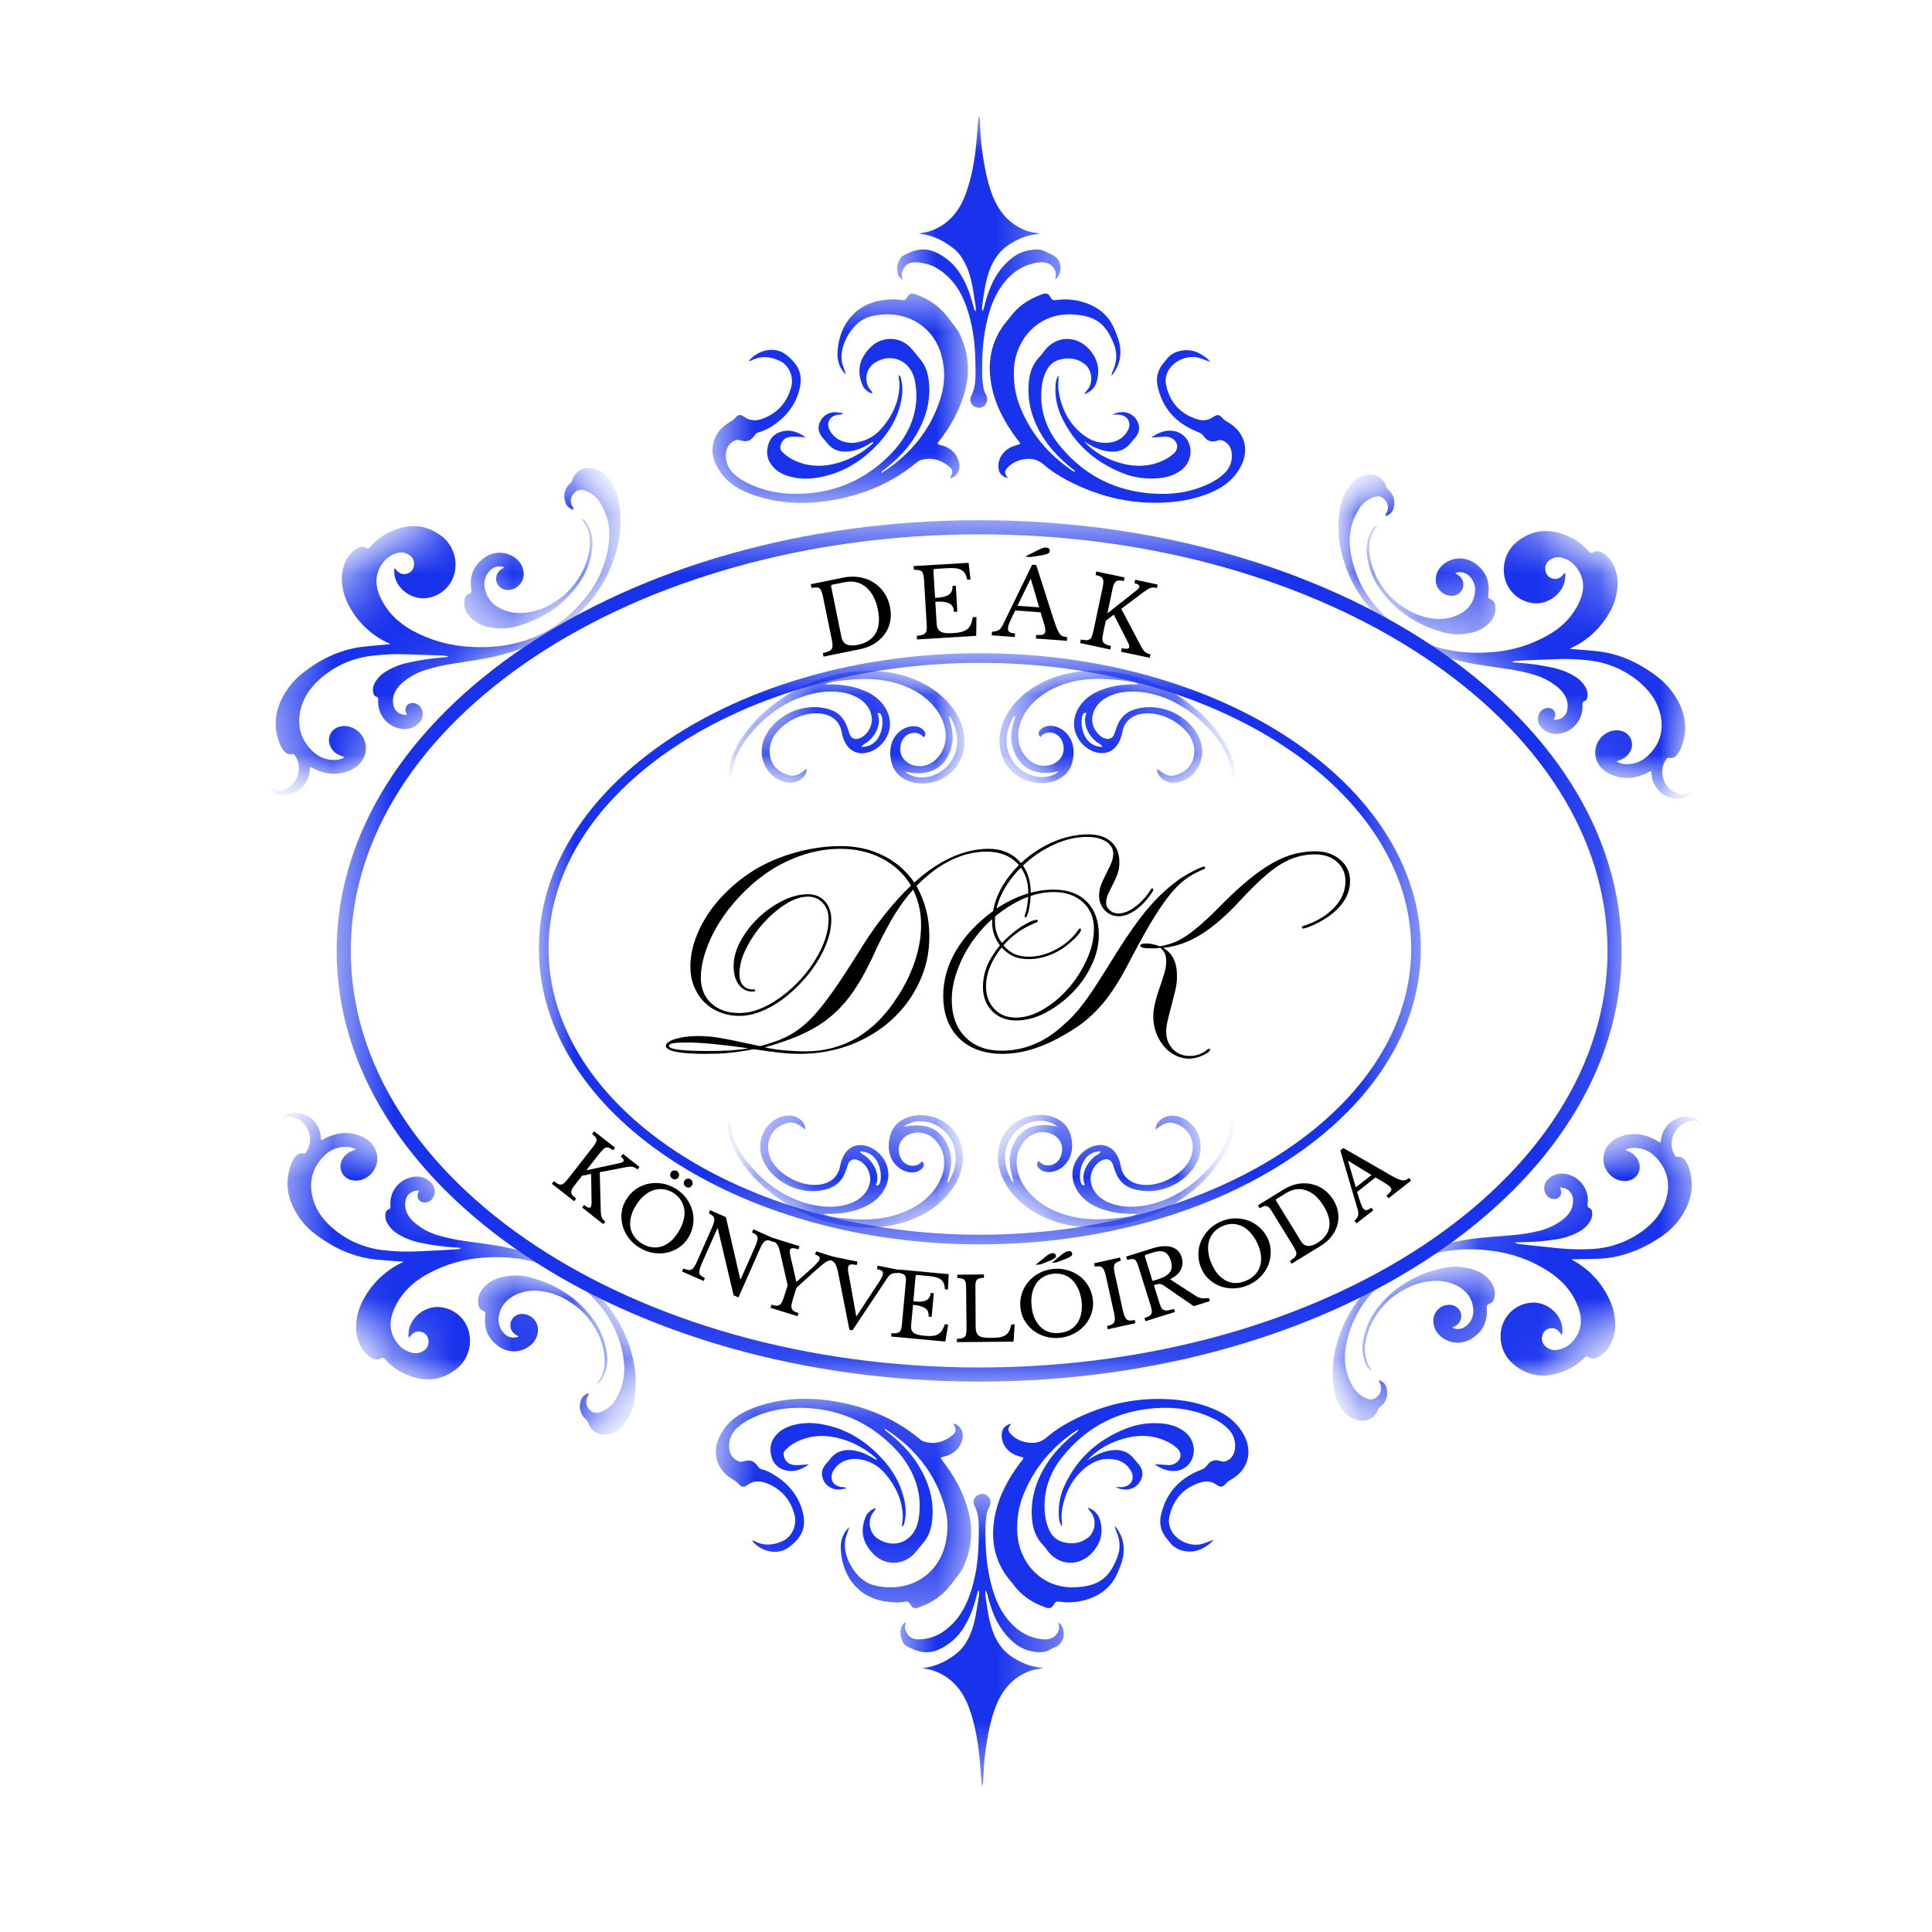 <svg width="32" height="32" viewBox="0 0 32 32" fill="none" xmlns="http://www.w3.org/2000/svg">
<rect x="0" y="0" width="32" height="32" fill="#808080" stroke="none"/>
<g clip-path="url(#clip0_1_307)">
<path d="M32 0H0V32H32V0Z" fill="white"/>
<path d="M32 0H0V32H32V0Z" fill="white"/>
<mask id="mask0_1_307" style="mask-type:luminance" maskUnits="userSpaceOnUse" x="22" y="7" width="7" height="7">
<path d="M22.101 7.851H28.075V13.312H22.101V7.851Z" fill="white"/>
</mask>
<g mask="url(#mask0_1_307)">
<mask id="mask1_1_307" style="mask-type:luminance" maskUnits="userSpaceOnUse" x="21" y="6" width="9" height="8">
<path d="M23.356 6.718L29.422 11.323L27.487 13.872L21.421 9.266L23.356 6.718Z" fill="white"/>
</mask>
<g mask="url(#mask1_1_307)">
<mask id="mask2_1_307" style="mask-type:luminance" maskUnits="userSpaceOnUse" x="21" y="6" width="9" height="8">
<path d="M23.356 6.718L29.422 11.323L27.487 13.872L21.421 9.266L23.356 6.718Z" fill="white"/>
</mask>
<g mask="url(#mask2_1_307)">
<path d="M28.003 13.106C27.922 13.163 27.911 13.167 27.855 13.16C27.583 13.127 27.439 12.796 27.599 12.574C27.611 12.554 27.628 12.547 27.651 12.554C27.677 12.558 27.702 12.555 27.727 12.544C27.751 12.532 27.77 12.515 27.783 12.493C27.806 12.464 27.824 12.434 27.839 12.401C27.955 12.123 27.928 11.854 27.785 11.594C27.696 11.435 27.578 11.301 27.43 11.193C27.132 10.969 26.802 10.818 26.425 10.783C26.284 10.769 26.144 10.76 26.001 10.747C26.009 10.742 26.017 10.736 26.026 10.732C26.155 10.672 26.272 10.594 26.377 10.499C26.482 10.403 26.571 10.294 26.643 10.171C26.73 10.031 26.779 9.879 26.791 9.715C26.801 9.583 26.776 9.459 26.715 9.342C26.675 9.265 26.618 9.204 26.544 9.159C26.521 9.142 26.497 9.133 26.469 9.13C26.441 9.128 26.415 9.133 26.39 9.146C26.356 9.165 26.339 9.16 26.315 9.132C26.217 9.019 26.1 8.934 25.962 8.876C25.689 8.758 25.422 8.762 25.173 8.938C25.131 8.966 25.093 8.999 25.059 9.036C25.026 9.074 24.997 9.115 24.974 9.16C24.951 9.205 24.934 9.252 24.923 9.301C24.911 9.35 24.907 9.4 24.908 9.451C24.908 9.485 24.912 9.52 24.919 9.554C24.926 9.588 24.935 9.621 24.949 9.653C24.962 9.685 24.978 9.716 24.997 9.745C25.016 9.774 25.037 9.801 25.061 9.826C25.085 9.851 25.112 9.874 25.14 9.894C25.168 9.914 25.198 9.931 25.23 9.945C25.262 9.96 25.294 9.971 25.328 9.979C25.362 9.987 25.396 9.992 25.431 9.994C25.689 10 25.922 9.79 25.926 9.546C25.927 9.528 25.934 9.506 25.913 9.49C25.907 9.497 25.903 9.503 25.898 9.509C25.848 9.575 25.789 9.602 25.72 9.584C25.688 9.577 25.66 9.562 25.638 9.537C25.615 9.513 25.602 9.484 25.597 9.451C25.59 9.416 25.593 9.382 25.608 9.349C25.622 9.316 25.644 9.29 25.675 9.271C25.739 9.229 25.808 9.218 25.882 9.241C25.982 9.269 26.062 9.326 26.121 9.413C26.246 9.583 26.246 9.766 26.166 9.953C26.056 10.208 25.868 10.393 25.629 10.527C25.325 10.696 24.999 10.789 24.652 10.806C23.91 10.853 23.278 10.617 22.789 10.043C22.668 9.905 22.571 9.751 22.498 9.583C22.425 9.414 22.379 9.239 22.36 9.056C22.34 8.848 22.381 8.653 22.485 8.471C22.541 8.36 22.627 8.283 22.743 8.238C22.824 8.207 22.883 8.218 22.932 8.273C22.961 8.299 22.979 8.332 22.986 8.37C22.993 8.407 22.988 8.444 22.972 8.479C22.962 8.502 22.94 8.52 22.949 8.55C22.998 8.536 23.036 8.507 23.063 8.464C23.077 8.436 23.087 8.406 23.092 8.375C23.097 8.343 23.097 8.312 23.092 8.281C23.087 8.25 23.077 8.22 23.062 8.193C23.047 8.165 23.028 8.14 23.005 8.118C22.986 8.105 22.972 8.088 22.963 8.066C22.911 7.905 22.772 7.829 22.608 7.87C22.512 7.894 22.434 7.944 22.372 8.021C22.271 8.146 22.211 8.288 22.191 8.448C22.155 8.674 22.162 8.898 22.212 9.121C22.356 9.744 22.717 10.214 23.245 10.558C23.547 10.755 23.882 10.877 24.231 10.959C24.482 11.017 24.737 11.044 24.99 11.084C25.136 11.105 25.278 11.137 25.418 11.179C25.561 11.221 25.689 11.29 25.803 11.385C25.906 11.474 25.977 11.58 25.964 11.725C25.956 11.836 25.882 11.926 25.732 11.924C25.739 11.91 25.746 11.896 25.751 11.882C25.758 11.865 25.762 11.847 25.76 11.829C25.759 11.81 25.753 11.793 25.743 11.778C25.733 11.762 25.72 11.75 25.704 11.741C25.688 11.732 25.671 11.727 25.653 11.726C25.618 11.724 25.587 11.732 25.557 11.75C25.528 11.768 25.507 11.793 25.493 11.824C25.475 11.862 25.47 11.901 25.476 11.941C25.483 11.982 25.5 12.017 25.529 12.047C25.628 12.154 25.753 12.177 25.888 12.138C25.937 12.125 25.982 12.103 26.023 12.074C26.064 12.045 26.099 12.009 26.128 11.968C26.158 11.927 26.179 11.882 26.193 11.834C26.207 11.785 26.213 11.736 26.21 11.685C26.208 11.653 26.204 11.627 26.245 11.613C26.286 11.6 26.29 11.56 26.295 11.525C26.299 11.474 26.288 11.427 26.262 11.384C26.217 11.307 26.156 11.245 26.079 11.2C25.968 11.133 25.849 11.087 25.722 11.06C25.522 11.015 25.318 10.987 25.113 10.975C25.088 10.973 25.063 10.969 25.039 10.967C25.063 10.954 25.089 10.947 25.116 10.945C25.329 10.935 25.542 10.925 25.755 10.918C25.95 10.909 26.145 10.916 26.339 10.941C26.5 10.961 26.653 11.004 26.8 11.072C26.947 11.14 27.08 11.229 27.199 11.338C27.347 11.475 27.456 11.636 27.502 11.837C27.559 12.098 27.495 12.324 27.301 12.511C27.255 12.557 27.202 12.593 27.142 12.618C27.082 12.644 27.02 12.657 26.954 12.657C26.89 12.66 26.83 12.645 26.773 12.613C26.812 12.598 26.844 12.587 26.873 12.573C26.999 12.507 27.061 12.37 27.018 12.252C26.975 12.133 26.842 12.071 26.7 12.105C26.692 12.107 26.685 12.109 26.677 12.111C26.65 12.12 26.624 12.132 26.6 12.147C26.575 12.162 26.553 12.179 26.532 12.199C26.512 12.219 26.494 12.242 26.479 12.266C26.463 12.29 26.451 12.316 26.442 12.343C26.432 12.37 26.426 12.398 26.423 12.426C26.42 12.455 26.421 12.483 26.424 12.512C26.428 12.54 26.435 12.568 26.445 12.595C26.455 12.621 26.468 12.647 26.484 12.67C26.533 12.739 26.596 12.791 26.673 12.825C26.876 12.917 27.077 12.9 27.275 12.805C27.298 12.789 27.323 12.778 27.35 12.773C27.353 12.802 27.355 12.828 27.359 12.853C27.362 12.881 27.368 12.908 27.377 12.935C27.386 12.962 27.398 12.988 27.412 13.012C27.426 13.037 27.442 13.06 27.461 13.081C27.48 13.103 27.5 13.122 27.522 13.139C27.545 13.157 27.569 13.171 27.594 13.184C27.619 13.197 27.646 13.207 27.673 13.214C27.7 13.222 27.728 13.226 27.756 13.228C27.784 13.231 27.813 13.23 27.841 13.226C27.877 13.223 27.91 13.211 27.939 13.189C27.968 13.167 27.99 13.14 28.003 13.106Z" fill="#1933EC"/>
</g>
</g>
</g>
<mask id="mask3_1_307" style="mask-type:luminance" maskUnits="userSpaceOnUse" x="22" y="8" width="3" height="3">
<path d="M22.613 8.619H24.832V10.581H22.613V8.619Z" fill="white"/>
</mask>
<g mask="url(#mask3_1_307)">
<mask id="mask4_1_307" style="mask-type:luminance" maskUnits="userSpaceOnUse" x="21" y="6" width="9" height="8">
<path d="M23.356 6.718L29.422 11.323L27.487 13.872L21.421 9.266L23.356 6.718Z" fill="white"/>
</mask>
<g mask="url(#mask4_1_307)">
<mask id="mask5_1_307" style="mask-type:luminance" maskUnits="userSpaceOnUse" x="21" y="6" width="9" height="8">
<path d="M23.356 6.718L29.422 11.323L27.487 13.872L21.421 9.266L23.356 6.718Z" fill="white"/>
</mask>
<g mask="url(#mask5_1_307)">
<path d="M22.821 8.694C22.758 8.719 22.727 8.772 22.7 8.827C22.644 8.946 22.625 9.071 22.643 9.201C22.668 9.412 22.744 9.604 22.869 9.775C23.125 10.135 23.48 10.353 23.899 10.472C24.04 10.511 24.183 10.516 24.327 10.488C24.447 10.471 24.552 10.422 24.644 10.342C24.722 10.27 24.773 10.183 24.769 10.071C24.768 10.012 24.753 9.95 24.691 9.926C24.644 9.908 24.647 9.884 24.652 9.846C24.681 9.617 24.601 9.439 24.405 9.314C24.368 9.291 24.328 9.274 24.285 9.263C24.243 9.252 24.199 9.248 24.156 9.25C24.112 9.252 24.069 9.261 24.028 9.277C23.987 9.292 23.949 9.314 23.915 9.341C23.837 9.4 23.792 9.479 23.782 9.576C23.778 9.612 23.781 9.647 23.792 9.682C23.803 9.717 23.82 9.748 23.843 9.776C23.867 9.803 23.895 9.825 23.928 9.841C23.96 9.857 23.995 9.866 24.031 9.868C24.052 9.87 24.073 9.868 24.094 9.863C24.115 9.858 24.134 9.849 24.152 9.838C24.17 9.826 24.185 9.812 24.199 9.795C24.212 9.778 24.222 9.76 24.229 9.74C24.236 9.72 24.239 9.699 24.238 9.677C24.238 9.656 24.234 9.635 24.226 9.615C24.218 9.596 24.208 9.577 24.194 9.561C24.18 9.545 24.164 9.531 24.145 9.52C24.132 9.51 24.113 9.51 24.106 9.49C24.149 9.474 24.192 9.472 24.236 9.484C24.281 9.495 24.318 9.518 24.348 9.553C24.384 9.592 24.409 9.638 24.423 9.69C24.436 9.742 24.437 9.794 24.424 9.846C24.392 10.014 24.287 10.124 24.135 10.191C24.01 10.245 23.879 10.263 23.744 10.246C23.581 10.227 23.43 10.174 23.291 10.086C23.144 10 23.02 9.888 22.918 9.751C22.816 9.614 22.746 9.463 22.706 9.297C22.653 9.082 22.664 8.873 22.821 8.694Z" fill="#1933EC"/>
</g>
</g>
</g>
<mask id="mask6_1_307" style="mask-type:luminance" maskUnits="userSpaceOnUse" x="4" y="18" width="7" height="6">
<path d="M4.608 18.347H10.581V23.808H4.608V18.347Z" fill="white"/>
</mask>
<g mask="url(#mask6_1_307)">
<mask id="mask7_1_307" style="mask-type:luminance" maskUnits="userSpaceOnUse" x="3" y="17" width="9" height="8">
<path d="M9.356 24.908L3.257 20.347L5.173 17.784L11.272 22.345L9.356 24.908Z" fill="white"/>
</mask>
<g mask="url(#mask7_1_307)">
<mask id="mask8_1_307" style="mask-type:luminance" maskUnits="userSpaceOnUse" x="3" y="17" width="9" height="8">
<path d="M9.356 24.908L3.257 20.347L5.173 17.784L11.272 22.345L9.356 24.908Z" fill="white"/>
</mask>
<g mask="url(#mask8_1_307)">
<path d="M4.663 18.554C4.743 18.496 4.754 18.492 4.811 18.499C5.083 18.53 5.229 18.86 5.071 19.082C5.059 19.103 5.042 19.11 5.019 19.103C4.993 19.099 4.968 19.103 4.944 19.114C4.92 19.125 4.901 19.142 4.887 19.165C4.865 19.194 4.847 19.225 4.832 19.258C4.718 19.536 4.747 19.805 4.892 20.064C4.982 20.223 5.101 20.356 5.25 20.462C5.55 20.684 5.881 20.833 6.258 20.865C6.399 20.878 6.539 20.886 6.683 20.898C6.674 20.903 6.666 20.909 6.658 20.913C6.529 20.974 6.413 21.053 6.308 21.149C6.203 21.246 6.116 21.355 6.045 21.479C5.959 21.619 5.91 21.772 5.899 21.936C5.89 22.068 5.917 22.192 5.979 22.308C6.019 22.385 6.077 22.445 6.151 22.49C6.173 22.506 6.198 22.516 6.226 22.518C6.254 22.52 6.28 22.515 6.305 22.502C6.339 22.482 6.356 22.487 6.38 22.516C6.478 22.628 6.596 22.712 6.734 22.768C7.008 22.885 7.276 22.879 7.524 22.701C7.565 22.673 7.603 22.64 7.636 22.602C7.67 22.564 7.698 22.522 7.721 22.477C7.743 22.432 7.76 22.385 7.771 22.336C7.782 22.287 7.786 22.237 7.784 22.187C7.784 22.152 7.78 22.117 7.773 22.083C7.766 22.049 7.756 22.016 7.742 21.984C7.729 21.952 7.713 21.922 7.694 21.893C7.675 21.864 7.653 21.837 7.629 21.812C7.604 21.787 7.578 21.765 7.549 21.745C7.521 21.725 7.491 21.708 7.459 21.694C7.427 21.68 7.394 21.669 7.361 21.661C7.327 21.653 7.293 21.649 7.258 21.647C6.999 21.643 6.768 21.854 6.766 22.099C6.765 22.117 6.758 22.139 6.78 22.154C6.785 22.148 6.789 22.142 6.794 22.136C6.844 22.069 6.902 22.041 6.971 22.059C7.004 22.065 7.032 22.081 7.054 22.105C7.077 22.13 7.091 22.158 7.095 22.191C7.103 22.226 7.1 22.26 7.086 22.293C7.071 22.327 7.049 22.352 7.019 22.371C6.955 22.415 6.886 22.425 6.812 22.403C6.712 22.376 6.631 22.319 6.572 22.233C6.446 22.064 6.444 21.881 6.523 21.693C6.631 21.438 6.818 21.251 7.056 21.115C7.359 20.945 7.684 20.849 8.031 20.829C8.772 20.777 9.406 21.008 9.899 21.579C10.021 21.716 10.119 21.869 10.193 22.037C10.268 22.205 10.315 22.38 10.335 22.563C10.357 22.771 10.317 22.966 10.214 23.149C10.159 23.259 10.074 23.338 9.959 23.384C9.878 23.415 9.819 23.404 9.768 23.35C9.74 23.323 9.722 23.292 9.714 23.254C9.707 23.216 9.711 23.179 9.728 23.144C9.737 23.121 9.759 23.102 9.75 23.073C9.701 23.087 9.663 23.117 9.637 23.16C9.622 23.188 9.613 23.218 9.608 23.249C9.603 23.28 9.603 23.312 9.609 23.343C9.614 23.374 9.625 23.403 9.64 23.431C9.655 23.459 9.674 23.484 9.698 23.505C9.717 23.518 9.73 23.535 9.739 23.557C9.793 23.717 9.932 23.793 10.096 23.751C10.191 23.726 10.27 23.675 10.331 23.598C10.431 23.472 10.49 23.329 10.509 23.17C10.543 22.944 10.534 22.719 10.483 22.496C10.335 21.874 9.97 21.407 9.439 21.067C9.136 20.872 8.8 20.752 8.45 20.674C8.199 20.617 7.944 20.592 7.69 20.554C7.545 20.534 7.402 20.503 7.261 20.462C7.119 20.421 6.99 20.353 6.876 20.259C6.771 20.171 6.7 20.065 6.712 19.92C6.72 19.809 6.792 19.719 6.942 19.719C6.935 19.733 6.929 19.747 6.924 19.762C6.917 19.779 6.914 19.796 6.915 19.815C6.917 19.833 6.922 19.85 6.932 19.865C6.942 19.881 6.955 19.893 6.972 19.902C6.988 19.911 7.005 19.916 7.023 19.916C7.058 19.918 7.089 19.91 7.119 19.892C7.148 19.874 7.169 19.849 7.182 19.817C7.2 19.78 7.205 19.741 7.198 19.7C7.192 19.659 7.174 19.624 7.145 19.594C7.045 19.489 6.92 19.466 6.785 19.506C6.736 19.52 6.692 19.542 6.651 19.571C6.61 19.601 6.575 19.636 6.546 19.678C6.517 19.719 6.496 19.764 6.482 19.813C6.469 19.861 6.463 19.911 6.467 19.961C6.468 19.993 6.473 20.02 6.432 20.033C6.391 20.047 6.387 20.087 6.383 20.123C6.379 20.173 6.39 20.22 6.417 20.263C6.462 20.34 6.523 20.401 6.601 20.445C6.712 20.511 6.832 20.557 6.959 20.583C7.16 20.626 7.363 20.653 7.568 20.664C7.594 20.666 7.618 20.669 7.643 20.671C7.618 20.684 7.593 20.691 7.565 20.693C7.352 20.705 7.14 20.717 6.927 20.726C6.731 20.736 6.537 20.73 6.343 20.706C6.182 20.688 6.028 20.645 5.881 20.579C5.733 20.512 5.6 20.424 5.48 20.315C5.33 20.18 5.22 20.02 5.174 19.819C5.115 19.559 5.177 19.332 5.37 19.143C5.415 19.097 5.468 19.061 5.528 19.035C5.587 19.009 5.65 18.996 5.715 18.995C5.779 18.992 5.84 19.006 5.896 19.037C5.858 19.053 5.826 19.065 5.797 19.079C5.671 19.145 5.61 19.283 5.654 19.401C5.698 19.519 5.831 19.581 5.974 19.545C5.981 19.543 5.989 19.541 5.996 19.539C6.023 19.529 6.049 19.517 6.073 19.502C6.098 19.487 6.12 19.47 6.14 19.45C6.161 19.429 6.178 19.407 6.193 19.383C6.209 19.358 6.221 19.333 6.23 19.305C6.239 19.278 6.245 19.25 6.248 19.222C6.25 19.193 6.25 19.165 6.246 19.136C6.242 19.108 6.235 19.081 6.225 19.054C6.214 19.027 6.201 19.002 6.185 18.978C6.136 18.909 6.073 18.859 5.995 18.825C5.791 18.734 5.591 18.753 5.393 18.849C5.371 18.866 5.346 18.877 5.318 18.882C5.315 18.853 5.313 18.827 5.309 18.802C5.306 18.774 5.299 18.747 5.29 18.72C5.281 18.693 5.269 18.667 5.255 18.643C5.24 18.619 5.224 18.596 5.205 18.574C5.186 18.553 5.166 18.534 5.143 18.517C5.121 18.5 5.097 18.485 5.071 18.473C5.046 18.46 5.02 18.45 4.992 18.443C4.965 18.436 4.937 18.431 4.909 18.429C4.881 18.428 4.853 18.428 4.824 18.432C4.788 18.436 4.756 18.448 4.726 18.47C4.697 18.492 4.676 18.52 4.663 18.554Z" fill="#1933EC"/>
</g>
</g>
</g>
<mask id="mask9_1_307" style="mask-type:luminance" maskUnits="userSpaceOnUse" x="7" y="21" width="4" height="2">
<path d="M7.851 21.077H10.069V22.955H7.851V21.077Z" fill="white"/>
</mask>
<g mask="url(#mask9_1_307)">
<mask id="mask10_1_307" style="mask-type:luminance" maskUnits="userSpaceOnUse" x="3" y="17" width="9" height="8">
<path d="M9.356 24.908L3.257 20.347L5.173 17.784L11.272 22.345L9.356 24.908Z" fill="white"/>
</mask>
<g mask="url(#mask10_1_307)">
<mask id="mask11_1_307" style="mask-type:luminance" maskUnits="userSpaceOnUse" x="3" y="17" width="9" height="8">
<path d="M9.356 24.908L3.257 20.347L5.173 17.784L11.272 22.345L9.356 24.908Z" fill="white"/>
</mask>
<g mask="url(#mask11_1_307)">
<path d="M9.877 22.927C9.94 22.902 9.97 22.849 9.996 22.794C10.052 22.675 10.07 22.55 10.051 22.419C10.024 22.209 9.948 22.018 9.821 21.847C9.562 21.489 9.206 21.274 8.786 21.158C8.645 21.12 8.502 21.116 8.358 21.145C8.238 21.163 8.133 21.212 8.042 21.293C7.965 21.366 7.914 21.453 7.919 21.565C7.92 21.624 7.936 21.686 7.998 21.71C8.045 21.727 8.043 21.751 8.038 21.79C8.01 22.018 8.091 22.196 8.288 22.319C8.326 22.342 8.366 22.359 8.409 22.37C8.451 22.38 8.494 22.384 8.538 22.382C8.582 22.379 8.625 22.37 8.666 22.354C8.707 22.338 8.744 22.316 8.779 22.289C8.856 22.229 8.9 22.15 8.91 22.053C8.913 22.017 8.91 21.981 8.899 21.947C8.888 21.912 8.87 21.881 8.847 21.854C8.823 21.826 8.795 21.805 8.762 21.789C8.729 21.773 8.695 21.764 8.658 21.763C8.637 21.761 8.616 21.763 8.596 21.768C8.575 21.774 8.556 21.782 8.538 21.794C8.52 21.806 8.504 21.82 8.491 21.837C8.478 21.854 8.468 21.872 8.461 21.892C8.455 21.913 8.452 21.933 8.453 21.955C8.453 21.976 8.457 21.997 8.465 22.017C8.473 22.037 8.484 22.055 8.498 22.071C8.512 22.087 8.528 22.1 8.546 22.111C8.56 22.121 8.579 22.121 8.587 22.141C8.544 22.157 8.5 22.16 8.456 22.149C8.411 22.137 8.374 22.115 8.344 22.08C8.307 22.041 8.282 21.995 8.268 21.943C8.254 21.892 8.253 21.839 8.265 21.787C8.297 21.619 8.401 21.509 8.552 21.441C8.677 21.386 8.807 21.367 8.943 21.383C9.106 21.4 9.258 21.452 9.397 21.539C9.545 21.624 9.67 21.735 9.772 21.872C9.875 22.008 9.947 22.159 9.988 22.324C10.042 22.538 10.032 22.747 9.877 22.927Z" fill="#1933EC"/>
</g>
</g>
</g>
<mask id="mask12_1_307" style="mask-type:luminance" maskUnits="userSpaceOnUse" x="4" y="7" width="7" height="7">
<path d="M4.437 7.68H10.325V13.227H4.437V7.68Z" fill="white"/>
</mask>
<g mask="url(#mask12_1_307)">
<mask id="mask13_1_307" style="mask-type:luminance" maskUnits="userSpaceOnUse" x="3" y="6" width="9" height="8">
<path d="M3.074 11.257L9.097 6.596L11.055 9.126L5.033 13.788L3.074 11.257Z" fill="white"/>
</mask>
<g mask="url(#mask13_1_307)">
<mask id="mask14_1_307" style="mask-type:luminance" maskUnits="userSpaceOnUse" x="3" y="6" width="9" height="8">
<path d="M9.071 6.615L3.049 11.277L5.007 13.807L11.03 9.146L9.071 6.615Z" fill="white"/>
</mask>
<g mask="url(#mask14_1_307)">
<path d="M4.484 13.046C4.566 13.103 4.577 13.106 4.633 13.099C4.904 13.064 5.045 12.731 4.883 12.511C4.871 12.491 4.854 12.484 4.831 12.491C4.805 12.496 4.78 12.493 4.756 12.482C4.731 12.471 4.712 12.454 4.699 12.431C4.676 12.403 4.657 12.373 4.642 12.34C4.523 12.063 4.548 11.794 4.688 11.533C4.776 11.372 4.893 11.238 5.039 11.128C5.335 10.901 5.664 10.747 6.041 10.709C6.181 10.694 6.322 10.683 6.465 10.669C6.456 10.664 6.448 10.658 6.439 10.654C6.31 10.596 6.192 10.519 6.086 10.424C5.98 10.329 5.89 10.221 5.817 10.099C5.729 9.96 5.678 9.808 5.664 9.644C5.653 9.513 5.678 9.388 5.737 9.271C5.777 9.194 5.833 9.132 5.907 9.086C5.929 9.069 5.954 9.059 5.981 9.057C6.009 9.054 6.035 9.059 6.06 9.071C6.095 9.091 6.112 9.085 6.135 9.056C6.232 8.943 6.348 8.856 6.486 8.798C6.757 8.677 7.025 8.679 7.276 8.852C7.318 8.88 7.356 8.912 7.39 8.95C7.424 8.987 7.453 9.028 7.476 9.073C7.5 9.117 7.518 9.164 7.529 9.213C7.541 9.262 7.546 9.312 7.545 9.362C7.545 9.397 7.542 9.432 7.535 9.466C7.529 9.5 7.519 9.533 7.506 9.565C7.494 9.598 7.478 9.628 7.459 9.658C7.441 9.687 7.419 9.714 7.395 9.739C7.372 9.765 7.346 9.787 7.317 9.808C7.289 9.828 7.259 9.846 7.228 9.86C7.196 9.875 7.164 9.886 7.13 9.895C7.096 9.903 7.062 9.908 7.028 9.91C6.769 9.919 6.534 9.712 6.528 9.467C6.527 9.449 6.52 9.427 6.541 9.411C6.546 9.418 6.551 9.424 6.555 9.43C6.607 9.496 6.665 9.522 6.734 9.504C6.767 9.496 6.794 9.48 6.816 9.456C6.839 9.431 6.852 9.402 6.856 9.369C6.863 9.334 6.859 9.3 6.844 9.267C6.83 9.234 6.807 9.209 6.776 9.19C6.712 9.148 6.643 9.139 6.57 9.162C6.469 9.191 6.39 9.249 6.332 9.336C6.209 9.507 6.21 9.69 6.292 9.876C6.404 10.13 6.594 10.314 6.834 10.446C7.14 10.611 7.467 10.701 7.814 10.715C8.556 10.755 9.186 10.514 9.669 9.935C9.789 9.796 9.884 9.641 9.956 9.472C10.028 9.303 10.072 9.127 10.089 8.944C10.108 8.735 10.064 8.541 9.959 8.36C9.901 8.25 9.815 8.173 9.699 8.129C9.618 8.1 9.559 8.111 9.51 8.167C9.482 8.193 9.464 8.225 9.457 8.263C9.45 8.301 9.455 8.338 9.472 8.372C9.482 8.395 9.504 8.414 9.495 8.444C9.446 8.43 9.408 8.401 9.381 8.358C9.366 8.33 9.356 8.301 9.351 8.27C9.345 8.238 9.345 8.207 9.35 8.176C9.355 8.145 9.365 8.115 9.38 8.087C9.394 8.059 9.413 8.034 9.436 8.012C9.455 7.999 9.468 7.981 9.477 7.96C9.528 7.798 9.665 7.721 9.83 7.76C9.926 7.783 10.005 7.833 10.068 7.909C10.17 8.033 10.232 8.175 10.253 8.334C10.291 8.56 10.286 8.784 10.238 9.008C10.1 9.632 9.744 10.106 9.218 10.455C8.919 10.654 8.585 10.779 8.236 10.864C7.986 10.925 7.731 10.954 7.478 10.997C7.333 11.019 7.191 11.052 7.051 11.096C6.909 11.139 6.781 11.209 6.668 11.305C6.566 11.395 6.496 11.502 6.51 11.646C6.52 11.758 6.594 11.846 6.744 11.843C6.737 11.83 6.73 11.816 6.725 11.801C6.717 11.784 6.714 11.767 6.715 11.748C6.716 11.73 6.722 11.713 6.732 11.697C6.741 11.682 6.754 11.669 6.77 11.66C6.786 11.651 6.803 11.646 6.822 11.645C6.856 11.642 6.888 11.65 6.917 11.668C6.947 11.685 6.968 11.71 6.982 11.742C7 11.779 7.006 11.818 7 11.858C6.994 11.899 6.977 11.935 6.949 11.965C6.851 12.072 6.726 12.097 6.59 12.059C6.541 12.046 6.496 12.025 6.455 11.996C6.413 11.967 6.378 11.932 6.348 11.891C6.319 11.851 6.297 11.806 6.282 11.757C6.268 11.709 6.262 11.66 6.264 11.609C6.266 11.577 6.27 11.551 6.229 11.538C6.187 11.525 6.183 11.485 6.178 11.449C6.173 11.399 6.184 11.352 6.209 11.308C6.253 11.23 6.314 11.169 6.391 11.123C6.501 11.055 6.619 11.007 6.746 10.98C6.946 10.933 7.149 10.902 7.354 10.889C7.379 10.886 7.404 10.883 7.429 10.88C7.404 10.868 7.378 10.861 7.351 10.859C7.138 10.851 6.925 10.842 6.712 10.837C6.516 10.83 6.322 10.84 6.128 10.866C5.968 10.887 5.815 10.933 5.668 11.002C5.522 11.071 5.39 11.161 5.272 11.271C5.125 11.41 5.017 11.571 4.974 11.773C4.919 12.034 4.986 12.26 5.181 12.445C5.227 12.491 5.281 12.526 5.341 12.551C5.401 12.576 5.464 12.588 5.529 12.588C5.593 12.59 5.653 12.575 5.709 12.543C5.671 12.527 5.638 12.516 5.609 12.503C5.482 12.439 5.419 12.302 5.461 12.183C5.503 12.064 5.635 12 5.778 12.034C5.786 12.035 5.793 12.038 5.801 12.04C5.828 12.048 5.854 12.06 5.879 12.074C5.903 12.089 5.926 12.106 5.947 12.126C5.967 12.146 5.985 12.168 6.001 12.192C6.016 12.216 6.029 12.242 6.039 12.269C6.048 12.296 6.055 12.324 6.058 12.352C6.061 12.381 6.061 12.409 6.057 12.438C6.054 12.466 6.047 12.494 6.037 12.521C6.027 12.547 6.015 12.573 5.999 12.597C5.951 12.666 5.889 12.718 5.812 12.753C5.609 12.847 5.409 12.832 5.21 12.739C5.187 12.723 5.161 12.712 5.134 12.707C5.131 12.737 5.13 12.762 5.127 12.787C5.123 12.816 5.117 12.843 5.108 12.87C5.1 12.897 5.088 12.923 5.074 12.947C5.061 12.972 5.044 12.995 5.026 13.017C5.008 13.038 4.987 13.058 4.965 13.075C4.943 13.093 4.919 13.108 4.894 13.121C4.869 13.134 4.843 13.144 4.815 13.152C4.788 13.159 4.76 13.164 4.732 13.167C4.704 13.169 4.676 13.169 4.648 13.165C4.612 13.163 4.579 13.15 4.549 13.129C4.52 13.108 4.498 13.08 4.484 13.046Z" fill="#1933EC"/>
</g>
</g>
</g>
<mask id="mask15_1_307" style="mask-type:luminance" maskUnits="userSpaceOnUse" x="7" y="8" width="3" height="3">
<path d="M7.68 8.533H9.813V10.411H7.68V8.533Z" fill="white"/>
</mask>
<g mask="url(#mask15_1_307)">
<mask id="mask16_1_307" style="mask-type:luminance" maskUnits="userSpaceOnUse" x="3" y="6" width="9" height="8">
<path d="M3.074 11.257L9.097 6.596L11.055 9.126L5.033 13.788L3.074 11.257Z" fill="white"/>
</mask>
<g mask="url(#mask16_1_307)">
<mask id="mask17_1_307" style="mask-type:luminance" maskUnits="userSpaceOnUse" x="3" y="6" width="9" height="8">
<path d="M9.071 6.615L3.049 11.277L5.007 13.807L11.03 9.146L9.071 6.615Z" fill="white"/>
</mask>
<g mask="url(#mask17_1_307)">
<path d="M9.625 8.587C9.689 8.611 9.719 8.664 9.747 8.718C9.804 8.837 9.824 8.961 9.807 9.092C9.784 9.303 9.711 9.495 9.587 9.668C9.334 10.03 8.982 10.252 8.564 10.374C8.423 10.414 8.28 10.421 8.136 10.395C8.016 10.379 7.91 10.331 7.818 10.251C7.739 10.18 7.687 10.093 7.69 9.982C7.69 9.922 7.705 9.86 7.767 9.836C7.814 9.818 7.81 9.793 7.805 9.755C7.773 9.527 7.852 9.348 8.047 9.222C8.084 9.198 8.124 9.18 8.166 9.169C8.209 9.158 8.252 9.153 8.296 9.155C8.34 9.157 8.382 9.165 8.423 9.181C8.465 9.196 8.503 9.217 8.538 9.244C8.616 9.302 8.661 9.38 8.672 9.477C8.677 9.513 8.674 9.549 8.663 9.584C8.653 9.618 8.636 9.65 8.613 9.678C8.589 9.705 8.561 9.728 8.529 9.744C8.497 9.76 8.462 9.77 8.426 9.772C8.405 9.774 8.384 9.772 8.363 9.767C8.342 9.762 8.323 9.754 8.305 9.742C8.287 9.731 8.271 9.717 8.258 9.7C8.244 9.684 8.234 9.665 8.226 9.645C8.22 9.625 8.217 9.604 8.217 9.583C8.217 9.562 8.221 9.541 8.229 9.521C8.236 9.501 8.247 9.483 8.26 9.466C8.274 9.45 8.29 9.436 8.308 9.425C8.321 9.415 8.341 9.415 8.348 9.394C8.305 9.379 8.261 9.377 8.217 9.389C8.173 9.401 8.136 9.425 8.106 9.46C8.07 9.499 8.046 9.545 8.033 9.597C8.019 9.649 8.019 9.702 8.033 9.754C8.067 9.921 8.172 10.03 8.325 10.095C8.451 10.148 8.581 10.165 8.716 10.147C8.88 10.127 9.03 10.072 9.168 9.983C9.314 9.895 9.438 9.782 9.538 9.644C9.638 9.506 9.708 9.355 9.746 9.188C9.797 8.973 9.783 8.764 9.625 8.587Z" fill="#1933EC"/>
</g>
</g>
</g>
<mask id="mask18_1_307" style="mask-type:luminance" maskUnits="userSpaceOnUse" x="22" y="18" width="7" height="6">
<path d="M22.016 18.432H28.245V23.552H22.016V18.432Z" fill="white"/>
</mask>
<g mask="url(#mask18_1_307)">
<mask id="mask19_1_307" style="mask-type:luminance" maskUnits="userSpaceOnUse" x="21" y="17" width="9" height="8">
<path d="M29.454 20.519L23.108 24.73L21.339 22.064L27.684 17.852L29.454 20.519Z" fill="white"/>
</mask>
<g mask="url(#mask19_1_307)">
<mask id="mask20_1_307" style="mask-type:luminance" maskUnits="userSpaceOnUse" x="21" y="17" width="9" height="8">
<path d="M23.135 24.712L29.48 20.501L27.711 17.835L21.365 22.046L23.135 24.712Z" fill="white"/>
</mask>
<g mask="url(#mask20_1_307)">
<path d="M28.177 18.632C28.1 18.57 28.089 18.565 28.033 18.568C27.759 18.584 27.595 18.905 27.741 19.136C27.751 19.157 27.768 19.165 27.791 19.16C27.817 19.158 27.842 19.163 27.866 19.175C27.889 19.188 27.907 19.206 27.919 19.23C27.939 19.259 27.956 19.291 27.969 19.325C28.067 19.61 28.023 19.876 27.864 20.127C27.765 20.28 27.638 20.406 27.484 20.504C27.172 20.709 26.833 20.839 26.455 20.85C26.314 20.854 26.173 20.855 26.029 20.858C26.037 20.864 26.045 20.87 26.053 20.875C26.178 20.943 26.29 21.028 26.389 21.131C26.488 21.233 26.569 21.347 26.633 21.474C26.711 21.62 26.751 21.775 26.753 21.939C26.754 22.071 26.721 22.193 26.653 22.306C26.608 22.38 26.547 22.438 26.47 22.478C26.447 22.493 26.422 22.501 26.394 22.502C26.366 22.503 26.34 22.496 26.316 22.482C26.283 22.46 26.266 22.464 26.24 22.491C26.136 22.597 26.013 22.675 25.872 22.723C25.593 22.824 25.326 22.803 25.088 22.612C25.048 22.581 25.012 22.546 24.981 22.506C24.95 22.467 24.924 22.424 24.904 22.377C24.884 22.331 24.87 22.283 24.862 22.233C24.854 22.184 24.852 22.134 24.857 22.083C24.859 22.049 24.865 22.015 24.874 21.981C24.883 21.947 24.895 21.915 24.91 21.884C24.925 21.853 24.943 21.823 24.964 21.795C24.984 21.767 25.008 21.742 25.033 21.718C25.059 21.695 25.087 21.674 25.116 21.656C25.146 21.637 25.177 21.622 25.209 21.61C25.242 21.598 25.275 21.589 25.309 21.583C25.343 21.577 25.378 21.574 25.413 21.575C25.671 21.585 25.89 21.809 25.879 22.053C25.878 22.071 25.884 22.093 25.862 22.108C25.857 22.101 25.853 22.094 25.849 22.088C25.802 22.018 25.746 21.988 25.676 22.001C25.643 22.006 25.614 22.02 25.59 22.043C25.566 22.066 25.551 22.094 25.545 22.127C25.535 22.161 25.536 22.196 25.548 22.229C25.561 22.263 25.581 22.29 25.611 22.311C25.672 22.358 25.74 22.372 25.815 22.354C25.917 22.333 26 22.28 26.065 22.198C26.2 22.036 26.212 21.854 26.144 21.662C26.05 21.4 25.874 21.204 25.644 21.055C25.351 20.867 25.032 20.754 24.687 20.714C23.949 20.62 23.304 20.816 22.78 21.358C22.65 21.488 22.544 21.635 22.46 21.799C22.376 21.962 22.319 22.135 22.289 22.316C22.255 22.522 22.285 22.72 22.376 22.908C22.426 23.021 22.506 23.104 22.619 23.156C22.698 23.192 22.757 23.185 22.81 23.133C22.84 23.109 22.86 23.078 22.87 23.04C22.879 23.003 22.877 22.966 22.863 22.93C22.855 22.907 22.834 22.887 22.845 22.858C22.893 22.875 22.929 22.906 22.953 22.951C22.965 22.98 22.973 23.01 22.976 23.042C22.979 23.073 22.977 23.105 22.97 23.135C22.963 23.166 22.951 23.195 22.934 23.222C22.917 23.249 22.897 23.272 22.872 23.292C22.853 23.304 22.838 23.321 22.828 23.342C22.765 23.499 22.623 23.566 22.461 23.515C22.367 23.485 22.292 23.43 22.235 23.349C22.142 23.218 22.091 23.072 22.082 22.912C22.06 22.684 22.081 22.461 22.145 22.241C22.328 21.628 22.718 21.182 23.268 20.872C23.581 20.695 23.923 20.594 24.277 20.535C24.53 20.493 24.787 20.483 25.042 20.458C25.189 20.447 25.333 20.424 25.476 20.391C25.62 20.358 25.752 20.298 25.872 20.21C25.981 20.128 26.058 20.026 26.055 19.881C26.053 19.769 25.986 19.675 25.836 19.667C25.842 19.681 25.848 19.696 25.852 19.711C25.858 19.728 25.86 19.746 25.858 19.764C25.855 19.782 25.849 19.799 25.838 19.814C25.827 19.829 25.813 19.84 25.796 19.848C25.78 19.856 25.762 19.86 25.744 19.859C25.71 19.859 25.678 19.85 25.65 19.83C25.622 19.81 25.602 19.784 25.591 19.751C25.576 19.713 25.572 19.674 25.581 19.634C25.59 19.593 25.61 19.559 25.641 19.531C25.746 19.431 25.872 19.416 26.005 19.463C26.053 19.48 26.096 19.504 26.135 19.536C26.175 19.568 26.208 19.605 26.234 19.648C26.261 19.691 26.279 19.737 26.29 19.786C26.301 19.836 26.303 19.885 26.297 19.936C26.294 19.968 26.288 19.994 26.328 20.01C26.368 20.026 26.37 20.065 26.372 20.101C26.373 20.152 26.359 20.198 26.33 20.24C26.281 20.314 26.216 20.371 26.136 20.411C26.021 20.471 25.899 20.51 25.771 20.528C25.568 20.561 25.364 20.576 25.158 20.575C25.133 20.576 25.108 20.577 25.083 20.578C25.107 20.592 25.132 20.601 25.159 20.605C25.371 20.628 25.583 20.652 25.795 20.673C25.989 20.694 26.184 20.699 26.379 20.687C26.541 20.677 26.697 20.643 26.848 20.585C26.998 20.526 27.137 20.446 27.262 20.345C27.419 20.217 27.538 20.064 27.596 19.866C27.67 19.609 27.62 19.38 27.439 19.18C27.396 19.132 27.345 19.093 27.287 19.064C27.229 19.035 27.167 19.018 27.102 19.013C27.038 19.006 26.977 19.017 26.919 19.045C26.956 19.063 26.988 19.076 27.016 19.092C27.138 19.165 27.19 19.306 27.14 19.422C27.089 19.537 26.953 19.591 26.813 19.547C26.806 19.545 26.798 19.543 26.791 19.54C26.765 19.529 26.739 19.516 26.716 19.5C26.692 19.483 26.671 19.464 26.652 19.443C26.633 19.422 26.616 19.398 26.603 19.373C26.589 19.348 26.578 19.322 26.57 19.294C26.563 19.266 26.559 19.238 26.557 19.21C26.556 19.181 26.559 19.153 26.564 19.125C26.57 19.096 26.578 19.069 26.59 19.043C26.602 19.017 26.616 18.993 26.634 18.97C26.687 18.904 26.752 18.857 26.832 18.828C27.041 18.749 27.24 18.779 27.431 18.885C27.453 18.903 27.478 18.916 27.505 18.923C27.51 18.893 27.513 18.868 27.518 18.843C27.523 18.815 27.531 18.788 27.542 18.762C27.553 18.736 27.566 18.711 27.581 18.687C27.597 18.664 27.615 18.642 27.635 18.622C27.655 18.602 27.676 18.584 27.7 18.568C27.723 18.552 27.748 18.539 27.774 18.528C27.8 18.517 27.827 18.508 27.855 18.502C27.882 18.497 27.91 18.494 27.939 18.494C27.967 18.493 27.995 18.496 28.023 18.501C28.059 18.507 28.091 18.521 28.118 18.545C28.146 18.568 28.166 18.597 28.177 18.632Z" fill="#1933EC"/>
</g>
</g>
</g>
<mask id="mask21_1_307" style="mask-type:luminance" maskUnits="userSpaceOnUse" x="22" y="20" width="3" height="3">
<path d="M22.528 20.907H24.832V22.784H22.528V20.907Z" fill="white"/>
</mask>
<g mask="url(#mask21_1_307)">
<mask id="mask22_1_307" style="mask-type:luminance" maskUnits="userSpaceOnUse" x="21" y="17" width="9" height="8">
<path d="M29.454 20.519L23.108 24.73L21.339 22.064L27.684 17.852L29.454 20.519Z" fill="white"/>
</mask>
<g mask="url(#mask22_1_307)">
<mask id="mask23_1_307" style="mask-type:luminance" maskUnits="userSpaceOnUse" x="21" y="17" width="9" height="8">
<path d="M23.135 24.712L29.48 20.501L27.711 17.835L21.365 22.046L23.135 24.712Z" fill="white"/>
</mask>
<g mask="url(#mask23_1_307)">
<path d="M22.726 22.706C22.664 22.677 22.637 22.622 22.614 22.566C22.565 22.443 22.554 22.318 22.581 22.189C22.619 21.98 22.706 21.793 22.842 21.63C23.121 21.287 23.488 21.092 23.914 21C24.058 20.97 24.2 20.974 24.342 21.011C24.461 21.036 24.563 21.091 24.649 21.177C24.723 21.254 24.769 21.344 24.757 21.455C24.753 21.514 24.733 21.575 24.67 21.595C24.622 21.61 24.623 21.634 24.626 21.673C24.641 21.903 24.55 22.076 24.346 22.187C24.307 22.208 24.266 22.223 24.223 22.231C24.18 22.239 24.137 22.241 24.093 22.236C24.049 22.231 24.007 22.219 23.967 22.201C23.927 22.183 23.891 22.159 23.858 22.13C23.784 22.066 23.745 21.985 23.741 21.887C23.739 21.851 23.745 21.815 23.758 21.781C23.77 21.748 23.79 21.718 23.815 21.691C23.84 21.665 23.869 21.645 23.903 21.631C23.937 21.617 23.971 21.611 24.008 21.611C24.029 21.611 24.05 21.614 24.07 21.62C24.091 21.627 24.109 21.636 24.126 21.649C24.144 21.662 24.158 21.677 24.17 21.694C24.183 21.712 24.192 21.731 24.198 21.751C24.203 21.772 24.205 21.793 24.203 21.814C24.201 21.836 24.195 21.856 24.186 21.876C24.178 21.895 24.166 21.912 24.151 21.928C24.136 21.943 24.119 21.956 24.1 21.965C24.086 21.974 24.067 21.973 24.058 21.993C24.1 22.012 24.144 22.017 24.188 22.008C24.233 21.999 24.272 21.978 24.304 21.946C24.343 21.909 24.371 21.865 24.388 21.814C24.404 21.763 24.408 21.711 24.399 21.658C24.377 21.488 24.279 21.372 24.132 21.295C24.01 21.234 23.881 21.207 23.745 21.216C23.581 21.224 23.427 21.267 23.283 21.346C23.131 21.423 23 21.527 22.89 21.657C22.78 21.787 22.699 21.934 22.649 22.097C22.583 22.308 22.581 22.517 22.726 22.706Z" fill="#1933EC"/>
</g>
</g>
</g>
<mask id="mask24_1_307" style="mask-type:luminance" maskUnits="userSpaceOnUse" x="11" y="4" width="6" height="5">
<path d="M11.79 4.779H16.043V8.363H11.79V4.779Z" fill="white"/>
</mask>
<g mask="url(#mask24_1_307)">
<path d="M12.417 8.176C12.855 8.342 13.308 8.364 13.765 8.288C14.289 8.202 14.768 8.004 15.181 7.662C15.205 7.642 15.231 7.626 15.262 7.617C15.43 7.572 15.579 7.614 15.711 7.719C15.785 7.778 15.79 7.82 15.742 7.902C15.739 7.908 15.741 7.912 15.751 7.918C15.759 7.916 15.77 7.915 15.78 7.909C15.874 7.859 15.914 7.759 15.881 7.645C15.845 7.518 15.76 7.435 15.638 7.388C15.601 7.374 15.559 7.375 15.527 7.35C15.529 7.345 15.529 7.341 15.53 7.339C15.542 7.323 15.554 7.307 15.566 7.292C15.745 7.059 15.886 6.806 15.97 6.523C16.069 6.189 16.05 5.864 15.903 5.547C15.854 5.442 15.775 5.359 15.708 5.267C15.571 5.081 15.393 4.956 15.178 4.879C15.096 4.85 15.063 4.854 15.022 4.929C14.999 4.97 14.975 4.977 14.934 4.969C14.826 4.949 14.718 4.956 14.61 4.973C14.115 5.05 13.877 5.446 13.871 5.873C13.869 6.003 13.928 6.13 14.013 6.204C13.991 6.142 13.972 6.089 13.955 6.036C13.872 5.773 14.098 5.325 14.415 5.243C14.953 5.104 15.457 5.37 15.595 5.892C15.654 6.114 15.653 6.339 15.589 6.561C15.43 7.102 15.095 7.511 14.628 7.819C14.62 7.824 14.611 7.835 14.597 7.824C14.61 7.799 14.637 7.787 14.657 7.77C14.844 7.622 15.014 7.457 15.142 7.254C15.33 6.957 15.43 6.635 15.38 6.278C15.363 6.157 15.321 6.045 15.243 5.951C15.198 5.896 15.153 5.841 15.107 5.786C14.945 5.59 14.671 5.557 14.47 5.707C14.408 5.754 14.358 5.813 14.316 5.878C14.215 6.035 14.213 6.201 14.281 6.369C14.31 6.443 14.367 6.491 14.45 6.521C14.445 6.483 14.424 6.468 14.409 6.449C14.308 6.318 14.34 6.111 14.477 6.017C14.73 5.843 15.037 5.945 15.134 6.234C15.142 6.258 15.149 6.283 15.154 6.308C15.193 6.511 15.186 6.711 15.126 6.909C15.044 7.179 14.886 7.4 14.683 7.59C14.336 7.916 13.928 8.113 13.45 8.165C13.111 8.202 12.784 8.174 12.468 8.041C12.351 7.993 12.243 7.93 12.15 7.843C12.06 7.758 12.018 7.651 12.022 7.528C12.025 7.427 12.069 7.348 12.163 7.3C12.19 7.287 12.214 7.281 12.245 7.29C12.374 7.327 12.426 7.31 12.502 7.207C12.518 7.185 12.533 7.168 12.561 7.162C12.637 7.145 12.705 7.109 12.771 7.069C13.011 6.92 13.18 6.713 13.245 6.435C13.302 6.191 13.222 6.032 13.014 5.871C12.844 5.74 12.571 5.779 12.4 5.979C12.432 5.984 12.456 5.966 12.48 5.955C12.627 5.889 12.766 5.91 12.909 5.974C13.076 6.049 13.145 6.25 13.109 6.396C13.049 6.636 12.91 6.811 12.685 6.913C12.564 6.968 12.442 6.99 12.321 6.9C12.265 6.858 12.225 6.867 12.179 6.92C12.15 6.954 12.115 6.975 12.078 6.997C11.928 7.087 11.83 7.213 11.806 7.391C11.789 7.511 11.82 7.623 11.876 7.728C11.994 7.952 12.185 8.089 12.417 8.176Z" fill="#1933EC"/>
</g>
<path d="M16.722 5.265C16.714 5.276 16.704 5.286 16.695 5.297C16.431 5.6 16.351 5.955 16.415 6.343C16.473 6.694 16.639 6.999 16.851 7.281C16.867 7.303 16.892 7.32 16.897 7.355C16.857 7.367 16.816 7.378 16.776 7.393C16.617 7.454 16.52 7.604 16.539 7.76C16.549 7.842 16.598 7.894 16.695 7.919C16.627 7.833 16.63 7.795 16.719 7.716C16.775 7.666 16.843 7.632 16.916 7.615C17.049 7.584 17.173 7.596 17.284 7.692C17.403 7.795 17.535 7.881 17.674 7.954C18.232 8.248 18.822 8.377 19.451 8.311C19.685 8.286 19.911 8.229 20.124 8.127C20.301 8.042 20.444 7.919 20.541 7.746C20.705 7.452 20.62 7.148 20.326 6.986C20.301 6.972 20.279 6.957 20.259 6.935C20.195 6.864 20.166 6.857 20.091 6.909C20.011 6.964 19.927 6.973 19.838 6.947C19.55 6.859 19.376 6.667 19.313 6.372C19.3 6.308 19.306 6.248 19.328 6.188C19.401 5.989 19.663 5.864 19.871 5.93C19.927 5.948 19.981 5.971 20.047 5.995C19.989 5.923 19.922 5.883 19.852 5.846C19.679 5.757 19.427 5.798 19.318 5.957C19.305 5.975 19.289 5.992 19.274 6.009C19.181 6.121 19.142 6.249 19.173 6.392C19.252 6.766 19.481 7.013 19.832 7.151C19.875 7.168 19.91 7.185 19.939 7.227C19.993 7.307 20.074 7.332 20.164 7.298C20.211 7.28 20.246 7.29 20.284 7.313C20.35 7.353 20.387 7.411 20.398 7.485C20.419 7.625 20.378 7.746 20.276 7.843C20.174 7.941 20.05 8.006 19.919 8.058C19.609 8.18 19.289 8.203 18.96 8.163C18.374 8.092 17.903 7.819 17.537 7.362C17.337 7.11 17.233 6.821 17.247 6.496C17.253 6.367 17.277 6.241 17.34 6.126C17.386 6.04 17.456 5.984 17.547 5.958C17.695 5.917 17.835 5.931 17.962 6.027C18.086 6.12 18.113 6.326 18.018 6.448C17.999 6.472 17.976 6.492 17.963 6.528C18.077 6.487 18.141 6.413 18.169 6.307C18.221 6.109 18.177 5.936 18.039 5.784C17.822 5.545 17.484 5.559 17.293 5.818C17.272 5.846 17.253 5.875 17.229 5.899C17.112 6.015 17.056 6.159 17.041 6.32C17.005 6.673 17.108 6.991 17.302 7.282C17.424 7.464 17.578 7.616 17.747 7.754C17.768 7.771 17.795 7.783 17.807 7.809C17.803 7.812 17.8 7.815 17.799 7.815C17.786 7.809 17.773 7.804 17.761 7.796C17.371 7.531 17.077 7.187 16.899 6.747C16.813 6.535 16.781 6.316 16.796 6.086C16.826 5.644 17.177 5.177 17.766 5.208C18.15 5.229 18.321 5.364 18.453 5.709C18.503 5.838 18.5 5.971 18.449 6.102C18.435 6.138 18.414 6.173 18.41 6.227C18.524 6.087 18.57 5.941 18.555 5.775C18.545 5.662 18.504 5.559 18.461 5.456C18.379 5.259 18.239 5.121 18.042 5.04C17.866 4.967 17.684 4.942 17.497 4.97C17.453 4.976 17.426 4.972 17.402 4.927C17.359 4.846 17.312 4.855 17.245 4.88C17.032 4.958 16.853 5.078 16.722 5.265Z" fill="#1933EC"/>
<mask id="mask25_1_307" style="mask-type:luminance" maskUnits="userSpaceOnUse" x="14" y="1" width="4" height="6">
<path d="M14.848 1.915H17.579V6.827H14.848V1.915Z" fill="white"/>
</mask>
<g mask="url(#mask25_1_307)">
<path d="M14.94 4.506C14.979 4.402 15.035 4.338 15.182 4.345C15.32 4.352 15.45 4.392 15.567 4.473C15.723 4.581 15.841 4.72 15.926 4.889C16.006 5.051 16.058 5.223 16.095 5.399C16.149 5.658 16.158 5.921 16.158 6.183C16.158 6.309 16.149 6.436 16.087 6.556C16.035 6.658 16.123 6.767 16.232 6.753C16.327 6.741 16.379 6.636 16.333 6.542C16.317 6.509 16.296 6.478 16.292 6.44C16.284 6.372 16.269 6.304 16.268 6.236C16.263 5.942 16.274 5.649 16.338 5.36C16.385 5.147 16.451 4.941 16.575 4.759C16.732 4.53 16.937 4.373 17.224 4.345C17.354 4.333 17.447 4.39 17.484 4.504C17.498 4.546 17.479 4.585 17.48 4.631C17.623 4.495 17.581 4.275 17.407 4.21C17.389 4.203 17.369 4.196 17.353 4.186C17.277 4.135 17.194 4.125 17.107 4.136C16.983 4.15 16.868 4.19 16.768 4.268C16.663 4.349 16.578 4.447 16.507 4.559C16.42 4.698 16.364 4.851 16.32 5.008C16.307 5.056 16.3 5.107 16.275 5.155C16.261 5.129 16.264 5.105 16.266 5.083C16.291 4.897 16.314 4.71 16.371 4.53C16.436 4.325 16.545 4.155 16.733 4.039C16.841 3.971 16.953 3.92 17.077 3.894C17.122 3.885 17.167 3.878 17.227 3.868C17.135 3.852 17.056 3.845 16.982 3.815C16.706 3.704 16.537 3.494 16.434 3.225C16.345 2.991 16.304 2.746 16.268 2.501C16.244 2.34 16.238 2.177 16.232 2.015C16.23 1.981 16.231 1.947 16.209 1.918C16.19 2.09 16.183 2.261 16.165 2.431C16.135 2.704 16.086 2.974 15.988 3.231C15.886 3.501 15.713 3.709 15.437 3.818C15.367 3.845 15.292 3.85 15.22 3.87C15.445 3.894 15.636 3.984 15.808 4.128C15.893 4.198 15.946 4.284 15.993 4.379C16.089 4.574 16.115 4.788 16.148 4.999C16.156 5.049 16.171 5.099 16.158 5.157C16.134 5.137 16.134 5.116 16.129 5.097C16.096 4.976 16.063 4.855 16.012 4.739C15.932 4.559 15.829 4.395 15.667 4.278C15.391 4.079 15.208 4.101 14.96 4.234C14.935 4.248 14.915 4.269 14.902 4.295C14.867 4.36 14.852 4.429 14.863 4.501C14.871 4.552 14.894 4.597 14.951 4.633C14.941 4.584 14.925 4.547 14.94 4.506Z" fill="#1933EC"/>
</g>
<path d="M13.757 7.152C13.67 7.016 13.733 6.885 13.894 6.867C13.915 6.865 13.94 6.874 13.965 6.845C13.918 6.838 13.878 6.829 13.837 6.827C13.725 6.823 13.626 6.888 13.579 6.992C13.537 7.085 13.558 7.179 13.638 7.266C13.654 7.283 13.67 7.299 13.683 7.317C13.775 7.447 13.902 7.495 14.056 7.478C14.177 7.465 14.287 7.418 14.392 7.358C14.415 7.345 14.435 7.322 14.469 7.323C14.464 7.333 14.462 7.339 14.459 7.342C14.447 7.354 14.434 7.366 14.421 7.377C14.236 7.532 14.026 7.637 13.791 7.689C13.573 7.736 13.359 7.721 13.155 7.625C13.08 7.589 13.012 7.542 12.954 7.481C12.925 7.451 12.918 7.42 12.928 7.38C12.951 7.292 13.012 7.239 13.105 7.233C13.184 7.227 13.263 7.241 13.342 7.242C13.233 7.165 13.116 7.114 12.979 7.14C12.843 7.166 12.754 7.246 12.72 7.383C12.681 7.54 12.727 7.67 12.847 7.775C12.908 7.829 12.98 7.862 13.058 7.886C13.219 7.936 13.385 7.938 13.549 7.91C13.957 7.841 14.288 7.633 14.563 7.331C14.722 7.156 14.844 6.957 14.906 6.726C14.944 6.585 14.964 6.441 14.928 6.295C14.921 6.267 14.924 6.231 14.883 6.214C14.887 6.277 14.901 6.335 14.898 6.395C14.886 6.663 14.777 6.891 14.606 7.091C14.497 7.22 14.357 7.299 14.19 7.328C14.013 7.359 13.844 7.29 13.757 7.152Z" fill="#1933EC"/>
<path d="M17.533 6.467C17.521 6.384 17.534 6.302 17.535 6.218C17.49 6.271 17.486 6.336 17.482 6.4C17.473 6.574 17.508 6.741 17.58 6.899C17.788 7.348 18.134 7.652 18.59 7.835C18.784 7.913 18.986 7.939 19.194 7.921C19.315 7.91 19.429 7.877 19.532 7.81C19.611 7.759 19.669 7.691 19.699 7.6C19.772 7.381 19.639 7.157 19.419 7.135C19.291 7.123 19.18 7.168 19.068 7.247C19.15 7.242 19.221 7.236 19.291 7.232C19.338 7.229 19.381 7.24 19.421 7.266C19.515 7.329 19.524 7.433 19.444 7.509C19.391 7.558 19.331 7.596 19.266 7.627C19.041 7.731 18.808 7.738 18.573 7.674C18.332 7.609 18.119 7.492 17.95 7.306C17.974 7.321 17.997 7.336 18.021 7.351C18.11 7.405 18.204 7.447 18.305 7.468C18.463 7.501 18.606 7.479 18.718 7.349C18.747 7.314 18.777 7.279 18.806 7.245C18.881 7.156 18.888 7.05 18.824 6.952C18.741 6.824 18.583 6.79 18.421 6.867C18.463 6.867 18.499 6.865 18.536 6.868C18.685 6.882 18.752 7.012 18.674 7.141C18.619 7.233 18.539 7.295 18.433 7.32C18.254 7.362 18.09 7.315 17.949 7.208C17.706 7.023 17.577 6.768 17.533 6.467Z" fill="#1933EC"/>
<mask id="mask26_1_307" style="mask-type:luminance" maskUnits="userSpaceOnUse" x="11" y="23" width="6" height="4">
<path d="M11.844 23.125H16.128V26.709H11.844V23.125Z" fill="white"/>
</mask>
<g mask="url(#mask26_1_307)">
<path d="M12.471 23.322C12.91 23.156 13.363 23.134 13.82 23.21C14.344 23.297 14.823 23.494 15.235 23.836C15.26 23.856 15.286 23.873 15.317 23.881C15.485 23.927 15.634 23.884 15.766 23.779C15.84 23.721 15.844 23.678 15.797 23.596C15.794 23.591 15.796 23.586 15.806 23.58C15.813 23.583 15.825 23.584 15.834 23.589C15.929 23.64 15.968 23.739 15.936 23.853C15.9 23.981 15.815 24.063 15.692 24.11C15.656 24.124 15.614 24.123 15.582 24.148C15.583 24.154 15.583 24.157 15.585 24.159C15.597 24.175 15.609 24.191 15.621 24.207C15.8 24.44 15.94 24.692 16.024 24.975C16.123 25.309 16.105 25.634 15.957 25.951C15.908 26.056 15.83 26.139 15.762 26.231C15.625 26.417 15.447 26.542 15.232 26.619C15.15 26.649 15.117 26.644 15.076 26.57C15.054 26.528 15.03 26.522 14.988 26.529C14.88 26.549 14.772 26.542 14.664 26.525C14.17 26.449 13.932 26.053 13.926 25.626C13.924 25.495 13.983 25.369 14.067 25.294C14.046 25.356 14.027 25.409 14.01 25.463C13.926 25.725 14.153 26.173 14.469 26.255C15.007 26.394 15.512 26.128 15.65 25.606C15.709 25.384 15.708 25.159 15.643 24.938C15.485 24.396 15.15 23.987 14.683 23.68C14.674 23.674 14.666 23.663 14.651 23.674C14.665 23.7 14.691 23.711 14.712 23.728C14.898 23.877 15.068 24.042 15.196 24.244C15.385 24.542 15.485 24.863 15.435 25.22C15.418 25.341 15.376 25.453 15.298 25.548C15.252 25.602 15.207 25.657 15.162 25.712C14.999 25.908 14.726 25.941 14.525 25.791C14.462 25.745 14.412 25.685 14.371 25.62C14.27 25.463 14.268 25.298 14.335 25.129C14.365 25.055 14.422 25.007 14.505 24.977C14.499 25.015 14.479 25.03 14.464 25.049C14.363 25.18 14.395 25.387 14.532 25.481C14.785 25.655 15.092 25.554 15.189 25.264C15.197 25.24 15.204 25.215 15.209 25.19C15.248 24.988 15.241 24.788 15.181 24.589C15.099 24.319 14.941 24.099 14.738 23.909C14.39 23.582 13.983 23.385 13.504 23.333C13.165 23.296 12.838 23.325 12.523 23.457C12.406 23.506 12.297 23.568 12.205 23.655C12.114 23.74 12.072 23.847 12.077 23.97C12.08 24.071 12.124 24.15 12.218 24.198C12.244 24.211 12.269 24.217 12.299 24.208C12.429 24.171 12.481 24.188 12.557 24.292C12.572 24.313 12.587 24.33 12.615 24.336C12.691 24.353 12.76 24.39 12.825 24.43C13.066 24.578 13.235 24.785 13.3 25.063C13.357 25.307 13.276 25.467 13.068 25.627C12.898 25.758 12.625 25.72 12.455 25.519C12.487 25.514 12.51 25.533 12.535 25.544C12.682 25.609 12.821 25.588 12.964 25.524C13.13 25.449 13.199 25.248 13.163 25.102C13.104 24.862 12.965 24.687 12.74 24.585C12.619 24.53 12.497 24.508 12.376 24.598C12.319 24.64 12.28 24.632 12.234 24.578C12.205 24.544 12.17 24.523 12.133 24.501C11.983 24.412 11.884 24.285 11.86 24.108C11.844 23.987 11.875 23.876 11.93 23.77C12.048 23.546 12.24 23.41 12.471 23.322Z" fill="#1933EC"/>
</g>
<path d="M16.777 26.234C16.769 26.222 16.758 26.212 16.749 26.201C16.486 25.898 16.405 25.544 16.47 25.155C16.528 24.804 16.693 24.499 16.905 24.217C16.922 24.195 16.946 24.178 16.952 24.143C16.911 24.131 16.87 24.12 16.831 24.105C16.672 24.044 16.575 23.894 16.594 23.739C16.604 23.656 16.652 23.604 16.749 23.58C16.682 23.666 16.685 23.703 16.774 23.783C16.83 23.833 16.898 23.866 16.97 23.883C17.104 23.914 17.227 23.903 17.339 23.806C17.457 23.703 17.59 23.617 17.729 23.544C18.286 23.251 18.877 23.121 19.506 23.187C19.739 23.212 19.966 23.27 20.179 23.372C20.356 23.457 20.498 23.58 20.596 23.753C20.76 24.046 20.674 24.35 20.381 24.513C20.356 24.526 20.333 24.542 20.313 24.564C20.25 24.634 20.221 24.642 20.145 24.59C20.065 24.534 19.981 24.525 19.893 24.552C19.605 24.639 19.431 24.832 19.368 25.126C19.354 25.19 19.361 25.25 19.383 25.311C19.456 25.509 19.718 25.634 19.925 25.568C19.981 25.55 20.035 25.527 20.102 25.503C20.044 25.575 19.976 25.615 19.906 25.652C19.734 25.742 19.482 25.7 19.372 25.542C19.36 25.523 19.343 25.507 19.329 25.489C19.235 25.377 19.197 25.249 19.227 25.106C19.307 24.732 19.535 24.485 19.886 24.347C19.93 24.33 19.965 24.313 19.993 24.272C20.047 24.191 20.128 24.167 20.219 24.201C20.266 24.218 20.301 24.208 20.339 24.185C20.404 24.146 20.442 24.087 20.453 24.013C20.473 23.873 20.433 23.753 20.331 23.655C20.229 23.557 20.105 23.493 19.974 23.441C19.663 23.318 19.344 23.296 19.015 23.335C18.428 23.406 17.957 23.679 17.592 24.137C17.391 24.388 17.288 24.677 17.302 25.002C17.307 25.132 17.332 25.257 17.394 25.373C17.441 25.458 17.511 25.515 17.602 25.54C17.749 25.581 17.89 25.567 18.017 25.472C18.141 25.379 18.168 25.173 18.072 25.05C18.054 25.027 18.031 25.007 18.017 24.97C18.132 25.011 18.196 25.085 18.224 25.191C18.276 25.389 18.231 25.562 18.093 25.714C17.877 25.953 17.539 25.94 17.347 25.68C17.327 25.652 17.308 25.623 17.284 25.599C17.167 25.483 17.111 25.339 17.095 25.179C17.06 24.825 17.163 24.507 17.357 24.216C17.478 24.034 17.633 23.882 17.802 23.745C17.823 23.727 17.85 23.715 17.862 23.689C17.858 23.686 17.855 23.683 17.853 23.683C17.841 23.689 17.827 23.695 17.816 23.702C17.425 23.967 17.132 24.311 16.953 24.751C16.867 24.964 16.836 25.183 16.851 25.413C16.88 25.855 17.231 26.322 17.821 26.29C18.204 26.269 18.375 26.134 18.508 25.79C18.557 25.66 18.554 25.527 18.504 25.396C18.49 25.36 18.469 25.325 18.465 25.271C18.579 25.411 18.625 25.557 18.61 25.723C18.599 25.836 18.558 25.939 18.515 26.042C18.433 26.239 18.293 26.377 18.096 26.459C17.921 26.532 17.739 26.556 17.551 26.529C17.507 26.522 17.481 26.526 17.457 26.572C17.413 26.653 17.367 26.643 17.3 26.618C17.087 26.54 16.908 26.42 16.777 26.234Z" fill="#1933EC"/>
<mask id="mask27_1_307" style="mask-type:luminance" maskUnits="userSpaceOnUse" x="14" y="24" width="4" height="6">
<path d="M14.848 24.661H17.664V29.56H14.848V24.661Z" fill="white"/>
</mask>
<g mask="url(#mask27_1_307)">
<path d="M14.995 26.992C15.033 27.096 15.09 27.16 15.236 27.153C15.375 27.146 15.505 27.106 15.621 27.026C15.778 26.918 15.896 26.778 15.98 26.609C16.061 26.447 16.113 26.275 16.15 26.099C16.204 25.841 16.213 25.578 16.212 25.315C16.212 25.19 16.204 25.062 16.142 24.942C16.089 24.84 16.177 24.732 16.287 24.745C16.382 24.758 16.433 24.862 16.388 24.956C16.372 24.99 16.351 25.02 16.346 25.058C16.339 25.126 16.324 25.194 16.323 25.262C16.318 25.556 16.329 25.85 16.393 26.138C16.44 26.351 16.505 26.558 16.63 26.74C16.787 26.969 16.991 27.125 17.278 27.153C17.408 27.165 17.501 27.108 17.538 26.994C17.552 26.952 17.533 26.913 17.535 26.868C17.677 27.003 17.636 27.223 17.462 27.289C17.443 27.296 17.424 27.302 17.408 27.313C17.332 27.363 17.248 27.373 17.161 27.363C17.037 27.348 16.923 27.308 16.823 27.231C16.718 27.149 16.632 27.051 16.562 26.939C16.474 26.8 16.419 26.648 16.375 26.491C16.361 26.443 16.354 26.392 16.329 26.344C16.316 26.369 16.318 26.393 16.321 26.415C16.346 26.601 16.369 26.788 16.426 26.969C16.49 27.173 16.599 27.343 16.787 27.46C16.896 27.527 17.008 27.578 17.132 27.604C17.176 27.614 17.222 27.62 17.281 27.63C17.189 27.646 17.111 27.654 17.037 27.684C16.761 27.794 16.592 28.004 16.489 28.274C16.4 28.507 16.358 28.752 16.322 28.997C16.299 29.158 16.293 29.321 16.286 29.484C16.285 29.517 16.285 29.552 16.263 29.58C16.245 29.408 16.238 29.237 16.219 29.067C16.189 28.794 16.14 28.524 16.043 28.267C15.94 27.997 15.768 27.79 15.491 27.681C15.421 27.653 15.347 27.648 15.275 27.628C15.499 27.605 15.69 27.514 15.862 27.371C15.947 27.3 16.001 27.214 16.048 27.119C16.144 26.924 16.169 26.711 16.203 26.499C16.211 26.449 16.226 26.399 16.212 26.341C16.189 26.362 16.189 26.383 16.184 26.402C16.151 26.523 16.118 26.644 16.067 26.759C15.987 26.939 15.884 27.104 15.722 27.22C15.446 27.419 15.262 27.397 15.015 27.264C14.989 27.25 14.97 27.23 14.956 27.204C14.922 27.139 14.907 27.069 14.918 26.997C14.926 26.946 14.948 26.901 15.006 26.865C14.995 26.914 14.98 26.951 14.995 26.992Z" fill="#1933EC"/>
</g>
<path d="M13.811 24.346C13.725 24.483 13.788 24.613 13.948 24.631C13.97 24.633 13.995 24.625 14.02 24.653C13.972 24.66 13.932 24.669 13.892 24.671C13.78 24.675 13.68 24.61 13.634 24.506C13.592 24.414 13.612 24.319 13.693 24.232C13.709 24.216 13.725 24.2 13.738 24.181C13.829 24.051 13.956 24.004 14.11 24.02C14.232 24.033 14.341 24.08 14.446 24.14C14.47 24.153 14.489 24.176 14.523 24.176C14.518 24.165 14.517 24.16 14.513 24.156C14.501 24.144 14.489 24.133 14.476 24.122C14.291 23.966 14.081 23.862 13.845 23.81C13.627 23.762 13.414 23.778 13.21 23.874C13.134 23.909 13.067 23.956 13.009 24.017C12.98 24.047 12.973 24.079 12.983 24.118C13.005 24.206 13.067 24.259 13.16 24.266C13.239 24.271 13.317 24.258 13.397 24.256C13.288 24.333 13.17 24.385 13.033 24.358C12.898 24.332 12.809 24.252 12.775 24.116C12.736 23.958 12.782 23.828 12.901 23.723C12.962 23.67 13.035 23.636 13.112 23.612C13.274 23.562 13.44 23.56 13.604 23.588C14.011 23.657 14.342 23.865 14.617 24.167C14.777 24.342 14.898 24.542 14.96 24.772C14.998 24.914 15.019 25.058 14.983 25.204C14.976 25.232 14.979 25.268 14.937 25.284C14.942 25.221 14.956 25.163 14.953 25.104C14.941 24.836 14.831 24.608 14.66 24.407C14.551 24.278 14.412 24.199 14.245 24.171C14.068 24.14 13.898 24.209 13.811 24.346Z" fill="#1933EC"/>
<path d="M17.588 25.031C17.575 25.114 17.589 25.197 17.59 25.28C17.545 25.227 17.54 25.162 17.537 25.098C17.528 24.924 17.562 24.757 17.635 24.6C17.843 24.15 18.188 23.846 18.644 23.664C18.838 23.586 19.04 23.559 19.249 23.577C19.37 23.588 19.484 23.621 19.586 23.688C19.665 23.739 19.723 23.808 19.754 23.898C19.827 24.118 19.694 24.342 19.473 24.363C19.346 24.375 19.235 24.33 19.122 24.251C19.205 24.257 19.275 24.262 19.346 24.266C19.393 24.269 19.436 24.258 19.476 24.232C19.569 24.169 19.579 24.066 19.498 23.989C19.446 23.94 19.386 23.902 19.321 23.872C19.096 23.767 18.863 23.76 18.627 23.824C18.387 23.889 18.174 24.006 18.005 24.192C18.028 24.177 18.052 24.162 18.076 24.147C18.164 24.093 18.258 24.051 18.359 24.03C18.517 23.997 18.661 24.019 18.772 24.15C18.802 24.184 18.831 24.219 18.861 24.254C18.936 24.342 18.943 24.448 18.879 24.546C18.795 24.674 18.637 24.708 18.476 24.631C18.517 24.631 18.554 24.634 18.59 24.63C18.739 24.617 18.806 24.486 18.729 24.357C18.674 24.265 18.594 24.203 18.488 24.179C18.308 24.137 18.144 24.183 18.004 24.29C17.761 24.475 17.632 24.73 17.588 25.031Z" fill="#1933EC"/>
<mask id="mask28_1_307" style="mask-type:luminance" maskUnits="userSpaceOnUse" x="12" y="11" width="5" height="3">
<path d="M12.032 11.093H16.043V13.056H12.032V11.093Z" fill="white"/>
</mask>
<g mask="url(#mask28_1_307)">
<mask id="mask29_1_307" style="mask-type:luminance" maskUnits="userSpaceOnUse" x="11" y="9" width="6" height="6">
<path d="M14.887 14.638L11.842 12.747L13.665 9.811L16.71 11.702L14.887 14.638Z" fill="white"/>
</mask>
<g mask="url(#mask29_1_307)">
<mask id="mask30_1_307" style="mask-type:luminance" maskUnits="userSpaceOnUse" x="11" y="9" width="6" height="6">
<path d="M14.887 14.638L11.842 12.747L13.665 9.811L16.71 11.702L14.887 14.638Z" fill="white"/>
</mask>
<g mask="url(#mask30_1_307)">
<path d="M15.299 12.216C15.219 12.096 14.996 12.108 14.929 12.3C14.81 12.643 15.285 12.847 15.541 12.537C15.917 12.082 15.417 11.222 14.279 11.246C14.192 11.248 13.715 11.275 13.673 11.339C13.672 11.335 14.385 11.287 14.655 11.71C15.029 12.297 14.074 12.868 13.939 12.12C13.86 11.682 13.18 11.737 12.854 12.143C12.678 12.362 12.705 12.726 13.042 12.833C13.184 12.878 13.255 12.808 13.361 12.733C13.372 12.862 13.22 12.965 13.092 12.963C12.749 12.957 12.491 12.56 12.68 12.186C12.846 11.859 13.284 11.624 13.716 11.743C13.993 11.819 14.029 12.042 14.072 12.158C14.153 12.371 14.49 12.133 14.435 11.856C14.322 11.285 13.1 11.244 12.356 12.249C12.083 12.617 12.154 12.861 12.081 12.896C12.123 12.897 11.99 12.837 12.165 12.441C12.378 11.957 13.017 11.36 13.861 11.172C15.285 10.855 16.223 11.843 15.917 12.566C15.693 13.097 14.896 13.104 14.77 12.642C14.624 12.106 15.161 11.892 15.315 12.116C15.359 12.181 15.27 12.23 15.299 12.216ZM14.535 11.819C14.588 11.934 14.558 12.127 14.377 12.284C14.344 12.312 14.296 12.322 14.267 12.372C14.691 12.376 14.659 11.725 14.535 11.819ZM15.722 11.843C15.759 11.866 15.711 11.849 15.721 11.891C15.749 12.007 15.818 12.187 15.753 12.397C15.577 12.967 15.005 12.774 14.987 12.782C15.4 13.104 16.166 12.566 15.722 11.843Z" fill="#1933EC"/>
</g>
</g>
</g>
<mask id="mask31_1_307" style="mask-type:luminance" maskUnits="userSpaceOnUse" x="15" y="12" width="1" height="1">
<path d="M15.275 12.203H15.36V12.288H15.275V12.203Z" fill="white"/>
</mask>
<g mask="url(#mask31_1_307)">
<mask id="mask32_1_307" style="mask-type:luminance" maskUnits="userSpaceOnUse" x="11" y="9" width="6" height="6">
<path d="M14.887 14.638L11.842 12.747L13.665 9.811L16.71 11.702L14.887 14.638Z" fill="white"/>
</mask>
<g mask="url(#mask32_1_307)">
<mask id="mask33_1_307" style="mask-type:luminance" maskUnits="userSpaceOnUse" x="11" y="9" width="6" height="6">
<path d="M14.887 14.638L11.842 12.747L13.665 9.811L16.71 11.702L14.887 14.638Z" fill="white"/>
</mask>
<g mask="url(#mask33_1_307)">
<path d="M15.295 12.218C15.321 12.219 15.322 12.225 15.3 12.216C15.299 12.216 15.295 12.218 15.295 12.218Z" fill="#1933EC"/>
</g>
</g>
</g>
<mask id="mask34_1_307" style="mask-type:luminance" maskUnits="userSpaceOnUse" x="16" y="11" width="5" height="2">
<path d="M16.469 11.093H20.48V12.971H16.469V11.093Z" fill="white"/>
</mask>
<g mask="url(#mask34_1_307)">
<mask id="mask35_1_307" style="mask-type:luminance" maskUnits="userSpaceOnUse" x="15" y="9" width="6" height="6">
<path d="M20.659 12.771L17.607 14.649L15.795 11.706L18.847 9.827L20.659 12.771Z" fill="white"/>
</mask>
<g mask="url(#mask35_1_307)">
<mask id="mask36_1_307" style="mask-type:luminance" maskUnits="userSpaceOnUse" x="15" y="9" width="6" height="6">
<path d="M17.633 14.633L20.685 12.754L18.874 9.811L15.822 11.69L17.633 14.633Z" fill="white"/>
</mask>
<g mask="url(#mask36_1_307)">
<path d="M17.231 12.21C17.311 12.09 17.534 12.103 17.6 12.295C17.717 12.639 17.241 12.84 16.987 12.53C16.612 12.074 17.116 11.216 18.254 11.244C18.341 11.246 18.818 11.274 18.859 11.339C18.86 11.335 18.148 11.284 17.876 11.707C17.5 12.292 18.453 12.866 18.591 12.119C18.671 11.682 19.351 11.739 19.676 12.146C19.851 12.366 19.822 12.729 19.484 12.835C19.342 12.88 19.272 12.81 19.166 12.735C19.155 12.863 19.306 12.967 19.434 12.965C19.777 12.961 20.037 12.565 19.849 12.19C19.685 11.862 19.247 11.626 18.815 11.743C18.538 11.818 18.501 12.04 18.457 12.156C18.376 12.37 18.04 12.13 18.096 11.853C18.211 11.283 19.433 11.246 20.173 12.254C20.444 12.623 20.373 12.867 20.445 12.902C20.404 12.903 20.536 12.843 20.363 12.447C20.152 11.962 19.515 11.362 18.673 11.171C17.249 10.849 16.308 11.834 16.61 12.557C16.833 13.089 17.63 13.099 17.757 12.637C17.905 12.102 17.369 11.886 17.215 12.109C17.17 12.174 17.26 12.223 17.231 12.21ZM17.995 11.815C17.942 11.93 17.972 12.123 18.152 12.281C18.185 12.31 18.233 12.319 18.262 12.37C17.838 12.373 17.873 11.721 17.995 11.815ZM16.808 11.836C16.772 11.858 16.819 11.841 16.809 11.883C16.781 11.999 16.712 12.178 16.776 12.389C16.949 12.96 17.522 12.769 17.54 12.777C17.125 13.098 16.362 12.556 16.808 11.836Z" fill="#1933EC"/>
</g>
</g>
</g>
<mask id="mask37_1_307" style="mask-type:luminance" maskUnits="userSpaceOnUse" x="17" y="12" width="1" height="1">
<path d="M17.152 12.203H17.237V12.288H17.152V12.203Z" fill="white"/>
</mask>
<g mask="url(#mask37_1_307)">
<mask id="mask38_1_307" style="mask-type:luminance" maskUnits="userSpaceOnUse" x="15" y="9" width="6" height="6">
<path d="M20.659 12.771L17.607 14.649L15.795 11.706L18.847 9.827L20.659 12.771Z" fill="white"/>
</mask>
<g mask="url(#mask38_1_307)">
<mask id="mask39_1_307" style="mask-type:luminance" maskUnits="userSpaceOnUse" x="15" y="9" width="6" height="6">
<path d="M17.633 14.633L20.685 12.754L18.874 9.811L15.822 11.69L17.633 14.633Z" fill="white"/>
</mask>
<g mask="url(#mask39_1_307)">
<path d="M17.234 12.212C17.208 12.213 17.207 12.218 17.229 12.21C17.231 12.21 17.234 12.212 17.234 12.212Z" fill="#1933EC"/>
</g>
</g>
</g>
<mask id="mask40_1_307" style="mask-type:luminance" maskUnits="userSpaceOnUse" x="16" y="18" width="5" height="3">
<path d="M16.469 18.432H20.48V20.395H16.469V18.432Z" fill="white"/>
</mask>
<g mask="url(#mask40_1_307)">
<mask id="mask41_1_307" style="mask-type:luminance" maskUnits="userSpaceOnUse" x="15" y="16" width="6" height="6">
<path d="M17.617 16.804L20.662 18.694L18.839 21.63L15.794 19.74L17.617 16.804Z" fill="white"/>
</mask>
<g mask="url(#mask41_1_307)">
<mask id="mask42_1_307" style="mask-type:luminance" maskUnits="userSpaceOnUse" x="15" y="16" width="6" height="6">
<path d="M17.617 16.804L20.662 18.694L18.839 21.63L15.794 19.74L17.617 16.804Z" fill="white"/>
</mask>
<g mask="url(#mask42_1_307)">
<path d="M17.205 19.225C17.284 19.345 17.508 19.334 17.574 19.141C17.693 18.798 17.218 18.595 16.962 18.904C16.586 19.359 17.086 20.219 18.225 20.195C18.312 20.193 18.789 20.167 18.83 20.102C18.831 20.107 18.118 20.154 17.849 19.731C17.475 19.145 18.43 18.574 18.565 19.321C18.644 19.759 19.323 19.704 19.65 19.299C19.826 19.08 19.798 18.716 19.461 18.609C19.319 18.564 19.248 18.633 19.142 18.708C19.132 18.58 19.284 18.476 19.411 18.478C19.754 18.484 20.013 18.881 19.823 19.255C19.658 19.582 19.219 19.817 18.787 19.698C18.511 19.622 18.475 19.4 18.431 19.284C18.351 19.07 18.014 19.308 18.069 19.586C18.181 20.156 19.404 20.197 20.147 19.193C20.42 18.824 20.349 18.58 20.422 18.545C20.381 18.544 20.513 18.604 20.339 19C20.126 19.485 19.486 20.081 18.643 20.269C17.218 20.586 16.281 19.598 16.586 18.875C16.81 18.345 17.608 18.338 17.733 18.8C17.879 19.336 17.342 19.549 17.189 19.326C17.144 19.261 17.234 19.212 17.205 19.225ZM17.968 19.623C17.915 19.508 17.945 19.315 18.127 19.157C18.159 19.129 18.207 19.12 18.236 19.07C17.812 19.065 17.845 19.716 17.968 19.623ZM16.781 19.598C16.745 19.575 16.792 19.593 16.782 19.551C16.755 19.435 16.686 19.255 16.751 19.045C16.926 18.474 17.499 18.667 17.516 18.659C17.103 18.337 16.337 18.875 16.781 19.598Z" fill="#1933EC"/>
</g>
</g>
</g>
<mask id="mask43_1_307" style="mask-type:luminance" maskUnits="userSpaceOnUse" x="17" y="19" width="1" height="1">
<path d="M17.152 19.2H17.237V19.285H17.152V19.2Z" fill="white"/>
</mask>
<g mask="url(#mask43_1_307)">
<mask id="mask44_1_307" style="mask-type:luminance" maskUnits="userSpaceOnUse" x="15" y="16" width="6" height="6">
<path d="M17.617 16.804L20.662 18.694L18.839 21.63L15.794 19.74L17.617 16.804Z" fill="white"/>
</mask>
<g mask="url(#mask44_1_307)">
<mask id="mask45_1_307" style="mask-type:luminance" maskUnits="userSpaceOnUse" x="15" y="16" width="6" height="6">
<path d="M17.617 16.804L20.662 18.694L18.839 21.63L15.794 19.74L17.617 16.804Z" fill="white"/>
</mask>
<g mask="url(#mask45_1_307)">
<path d="M17.209 19.223C17.182 19.222 17.181 19.217 17.204 19.225C17.205 19.225 17.209 19.223 17.209 19.223Z" fill="#1933EC"/>
</g>
</g>
</g>
<mask id="mask46_1_307" style="mask-type:luminance" maskUnits="userSpaceOnUse" x="8" y="10" width="16" height="11">
<path d="M8.922 10.818H23.552V20.61H8.922V10.818Z" fill="white"/>
</mask>
<g mask="url(#mask46_1_307)">
<path d="M16.23 20.451C12.291 20.451 9.086 18.326 9.086 15.715C9.086 13.104 12.291 10.979 16.23 10.979C20.169 10.979 23.374 13.104 23.374 15.715C23.374 18.326 20.169 20.451 16.23 20.451ZM16.23 10.819C12.202 10.819 8.926 13.015 8.926 15.715C8.926 18.415 12.202 20.611 16.23 20.611C20.258 20.611 23.534 18.415 23.534 15.715C23.534 13.015 20.258 10.819 16.23 10.819Z" fill="#1933EC"/>
</g>
<mask id="mask47_1_307" style="mask-type:luminance" maskUnits="userSpaceOnUse" x="5" y="8" width="22" height="15">
<path d="M5.571 8.615H26.88V22.887H5.571V8.615Z" fill="white"/>
</mask>
<g mask="url(#mask47_1_307)">
<path d="M16.218 22.65C10.479 22.65 5.81 19.554 5.81 15.75C5.81 11.945 10.479 8.85 16.218 8.85C21.957 8.85 26.626 11.945 26.626 15.75C26.626 19.554 21.957 22.65 16.218 22.65ZM16.218 8.616C10.35 8.616 5.576 11.816 5.576 15.75C5.576 19.684 10.35 22.884 16.218 22.884C22.086 22.884 26.86 19.684 26.86 15.75C26.86 11.816 22.086 8.616 16.218 8.616Z" fill="#1933EC"/>
</g>
<path d="M12.587 17.327C12.702 17.297 12.806 17.264 12.899 17.228C12.992 17.193 13.08 17.148 13.163 17.094C13.245 17.04 13.326 16.975 13.404 16.899C13.482 16.823 13.565 16.728 13.652 16.615C13.74 16.501 13.835 16.367 13.939 16.211C14.043 16.056 14.16 15.871 14.292 15.658C14.414 15.465 14.543 15.284 14.68 15.115C14.817 14.946 14.953 14.797 15.089 14.668C14.974 14.476 14.814 14.326 14.609 14.219C14.405 14.112 14.174 14.059 13.916 14.059C13.649 14.059 13.382 14.116 13.115 14.23C12.847 14.343 12.602 14.506 12.379 14.719C12.26 14.831 12.154 14.949 12.059 15.072C11.964 15.196 11.884 15.322 11.817 15.451C11.751 15.579 11.7 15.707 11.663 15.834C11.626 15.96 11.608 16.079 11.608 16.191C11.608 16.371 11.666 16.514 11.783 16.62C11.899 16.726 12.054 16.779 12.247 16.779C12.409 16.779 12.577 16.73 12.749 16.632C12.922 16.535 13.08 16.41 13.225 16.258C13.371 16.105 13.491 15.936 13.584 15.752C13.677 15.568 13.724 15.391 13.724 15.222C13.724 15.113 13.691 15.024 13.627 14.955C13.563 14.886 13.482 14.851 13.384 14.851C13.266 14.851 13.14 14.893 13.008 14.978C12.876 15.062 12.754 15.168 12.64 15.295C12.527 15.422 12.433 15.56 12.359 15.71C12.284 15.858 12.247 15.998 12.247 16.13C12.247 16.212 12.267 16.276 12.309 16.323C12.352 16.37 12.409 16.392 12.48 16.388C12.5 16.388 12.511 16.394 12.511 16.404C12.511 16.418 12.495 16.424 12.465 16.424C12.37 16.424 12.294 16.386 12.236 16.308C12.179 16.23 12.151 16.128 12.151 16.003C12.151 15.868 12.188 15.73 12.264 15.59C12.34 15.449 12.438 15.322 12.556 15.207C12.675 15.092 12.808 14.997 12.955 14.923C13.102 14.848 13.245 14.811 13.384 14.811C13.499 14.811 13.591 14.85 13.663 14.928C13.734 15.006 13.769 15.107 13.769 15.232C13.769 15.347 13.747 15.466 13.703 15.59C13.659 15.713 13.599 15.834 13.523 15.952C13.447 16.071 13.358 16.183 13.256 16.29C13.155 16.396 13.048 16.49 12.936 16.57C12.825 16.649 12.71 16.712 12.592 16.758C12.474 16.803 12.359 16.826 12.247 16.826C12.128 16.826 12.019 16.805 11.919 16.764C11.819 16.724 11.734 16.668 11.663 16.596C11.592 16.525 11.537 16.44 11.496 16.34C11.455 16.241 11.435 16.132 11.435 16.014C11.435 15.872 11.459 15.727 11.508 15.58C11.558 15.433 11.628 15.29 11.719 15.151C11.81 15.012 11.919 14.881 12.047 14.758C12.174 14.634 12.315 14.523 12.471 14.424C12.677 14.296 12.908 14.196 13.165 14.123C13.422 14.05 13.678 14.014 13.932 14.014C14.185 14.014 14.418 14.066 14.629 14.171C14.841 14.276 15.012 14.425 15.144 14.618C15.344 14.435 15.548 14.296 15.756 14.202C15.964 14.107 16.169 14.059 16.372 14.059C16.582 14.059 16.751 14.126 16.88 14.26C17.009 14.394 17.073 14.57 17.073 14.79C17.073 14.831 17.071 14.875 17.065 14.923C17.06 14.97 17.053 15.014 17.044 15.055C17.036 15.095 17.027 15.129 17.016 15.156C17.006 15.183 16.996 15.196 16.987 15.196C16.977 15.196 16.972 15.191 16.972 15.18C16.972 15.171 16.973 15.161 16.976 15.151C16.993 15.11 17.006 15.054 17.016 14.983C17.027 14.912 17.032 14.849 17.032 14.795C17.032 14.585 16.969 14.418 16.844 14.294C16.719 14.168 16.552 14.106 16.343 14.106C15.94 14.106 15.552 14.295 15.18 14.674C15.255 14.812 15.309 14.949 15.343 15.083C15.376 15.216 15.393 15.359 15.393 15.511C15.393 15.781 15.337 16.035 15.225 16.272C15.114 16.509 14.962 16.715 14.769 16.891C14.576 17.067 14.349 17.205 14.087 17.306C13.824 17.405 13.544 17.455 13.247 17.455C13.138 17.455 13.028 17.449 12.916 17.436C12.805 17.425 12.661 17.405 12.485 17.378C12.401 17.394 12.326 17.407 12.261 17.416C12.197 17.425 12.135 17.433 12.073 17.439C12.013 17.446 11.952 17.45 11.891 17.452C11.83 17.454 11.761 17.455 11.684 17.455C11.474 17.455 11.312 17.444 11.199 17.422C11.086 17.399 11.029 17.366 11.029 17.323C11.029 17.279 11.083 17.24 11.189 17.208C11.296 17.176 11.42 17.16 11.561 17.16C11.615 17.16 11.668 17.162 11.719 17.166C11.769 17.168 11.831 17.176 11.904 17.188C11.977 17.2 12.067 17.217 12.173 17.239C12.28 17.261 12.418 17.291 12.587 17.327ZM15.124 14.735C15.067 14.799 15.015 14.863 14.967 14.927C14.919 14.991 14.872 15.061 14.824 15.138C14.777 15.214 14.729 15.298 14.68 15.39C14.631 15.48 14.579 15.582 14.525 15.694C14.414 15.947 14.302 16.163 14.188 16.34C14.075 16.518 13.948 16.67 13.808 16.795C13.667 16.92 13.506 17.026 13.323 17.112C13.14 17.199 12.922 17.277 12.668 17.348C12.776 17.371 12.888 17.388 13.003 17.398C13.118 17.408 13.23 17.414 13.339 17.414C13.974 17.414 14.487 17.108 14.876 16.495C14.998 16.306 15.091 16.111 15.157 15.91C15.223 15.708 15.256 15.512 15.256 15.323C15.256 15.215 15.246 15.115 15.225 15.024C15.206 14.933 15.172 14.836 15.124 14.735ZM12.399 17.363C12.183 17.333 11.988 17.309 11.816 17.292C11.643 17.276 11.498 17.267 11.379 17.267C11.271 17.267 11.194 17.272 11.148 17.28C11.103 17.288 11.08 17.303 11.08 17.323C11.08 17.38 11.296 17.408 11.729 17.408C11.871 17.408 11.994 17.405 12.097 17.398C12.2 17.391 12.301 17.38 12.399 17.363Z" fill="black"/>
<path d="M16.433 15.222C16.332 15.313 16.24 15.413 16.157 15.522C16.075 15.629 16.004 15.742 15.947 15.859C15.889 15.976 15.844 16.093 15.812 16.211C15.78 16.329 15.764 16.444 15.764 16.556C15.764 16.817 15.838 17.023 15.986 17.175C16.136 17.327 16.337 17.403 16.59 17.403C16.95 17.403 17.28 17.272 17.581 17.008C17.655 16.944 17.719 16.883 17.773 16.826C17.827 16.768 17.887 16.697 17.951 16.612C18.015 16.528 18.09 16.42 18.174 16.288C18.259 16.156 18.369 15.981 18.504 15.764C18.599 15.612 18.689 15.477 18.773 15.359C18.858 15.24 18.939 15.134 19.018 15.042C19.099 14.948 19.177 14.865 19.255 14.792C19.332 14.72 19.413 14.653 19.494 14.592C19.524 14.568 19.563 14.542 19.61 14.514C19.657 14.485 19.704 14.459 19.749 14.435C19.795 14.411 19.836 14.392 19.872 14.376C19.907 14.361 19.932 14.354 19.945 14.354C19.956 14.354 19.961 14.36 19.961 14.374C19.961 14.384 19.944 14.396 19.91 14.41C19.802 14.453 19.704 14.508 19.619 14.575C19.532 14.641 19.442 14.734 19.349 14.854C19.256 14.974 19.153 15.128 19.041 15.318C18.93 15.507 18.799 15.749 18.646 16.043C18.572 16.179 18.5 16.299 18.43 16.402C18.361 16.505 18.288 16.599 18.212 16.683C18.136 16.768 18.055 16.844 17.969 16.914C17.883 16.983 17.784 17.05 17.672 17.115C17.293 17.342 16.938 17.455 16.607 17.455C16.302 17.455 16.061 17.369 15.885 17.196C15.71 17.023 15.623 16.788 15.623 16.49C15.623 16.233 15.694 15.984 15.837 15.742C15.981 15.5 16.185 15.283 16.449 15.09C16.479 14.921 16.545 14.76 16.646 14.608C16.748 14.456 16.871 14.321 17.015 14.204C17.159 14.087 17.319 13.994 17.494 13.924C17.671 13.855 17.848 13.82 18.028 13.82C18.189 13.82 18.315 13.861 18.405 13.943C18.495 14.024 18.54 14.136 18.54 14.278C18.54 14.312 18.538 14.343 18.535 14.372C18.531 14.401 18.523 14.433 18.512 14.468C18.5 14.504 18.483 14.544 18.461 14.59C18.439 14.635 18.411 14.692 18.377 14.76C18.34 14.831 18.321 14.893 18.321 14.947C18.321 14.998 18.34 15.041 18.38 15.076C18.419 15.112 18.467 15.13 18.525 15.13C18.613 15.13 18.707 15.092 18.806 15.016C18.906 14.94 18.989 14.848 19.057 14.739C19.064 14.722 19.073 14.714 19.082 14.714C19.096 14.714 19.102 14.721 19.102 14.735C19.102 14.748 19.087 14.776 19.057 14.819C19.027 14.861 18.993 14.902 18.956 14.943C18.888 15.017 18.817 15.074 18.742 15.115C18.668 15.156 18.599 15.176 18.535 15.176C18.44 15.176 18.361 15.144 18.299 15.078C18.236 15.011 18.205 14.929 18.205 14.831C18.205 14.78 18.212 14.732 18.228 14.684C18.243 14.636 18.271 14.572 18.312 14.491C18.366 14.386 18.401 14.312 18.416 14.268C18.431 14.224 18.439 14.181 18.439 14.14C18.439 14.056 18.398 13.988 18.319 13.938C18.239 13.887 18.135 13.862 18.006 13.862C17.847 13.862 17.686 13.895 17.524 13.96C17.362 14.026 17.212 14.114 17.073 14.224C16.934 14.335 16.814 14.461 16.713 14.603C16.612 14.744 16.543 14.893 16.505 15.048C16.823 14.84 17.139 14.735 17.453 14.735C17.687 14.735 17.869 14.802 18.001 14.935C18.134 15.068 18.2 15.252 18.2 15.486C18.2 15.655 18.159 15.824 18.077 15.994C17.996 16.163 17.89 16.314 17.757 16.447C17.625 16.58 17.479 16.69 17.316 16.775C17.154 16.86 16.992 16.902 16.829 16.902C16.667 16.902 16.535 16.85 16.433 16.747C16.332 16.644 16.281 16.511 16.281 16.348C16.281 16.23 16.303 16.116 16.346 16.006C16.391 15.896 16.462 15.78 16.561 15.658C16.476 15.543 16.433 15.416 16.433 15.278V15.222ZM16.485 15.176C16.482 15.2 16.48 15.219 16.48 15.235C16.48 15.25 16.48 15.263 16.48 15.272C16.48 15.333 16.489 15.394 16.509 15.455C16.529 15.516 16.558 15.57 16.596 15.618C16.644 15.567 16.695 15.519 16.748 15.474C16.802 15.428 16.856 15.387 16.91 15.351C16.965 15.316 17.015 15.288 17.06 15.267C17.106 15.247 17.142 15.236 17.169 15.236C17.183 15.236 17.191 15.242 17.191 15.252C17.191 15.259 17.187 15.264 17.18 15.27C17.172 15.275 17.149 15.286 17.109 15.303C16.92 15.384 16.757 15.502 16.621 15.658C16.679 15.725 16.741 15.774 16.806 15.803C16.872 15.832 16.951 15.846 17.043 15.846C17.195 15.846 17.346 15.804 17.498 15.722C17.651 15.639 17.775 15.528 17.87 15.388C17.877 15.382 17.881 15.379 17.885 15.379C17.898 15.379 17.905 15.386 17.905 15.399C17.905 15.416 17.891 15.442 17.863 15.478C17.834 15.513 17.796 15.552 17.748 15.592C17.646 15.687 17.534 15.759 17.41 15.81C17.287 15.86 17.164 15.886 17.043 15.886C16.945 15.886 16.862 15.872 16.794 15.843C16.727 15.815 16.659 15.765 16.59 15.694C16.418 15.91 16.332 16.124 16.332 16.338C16.332 16.49 16.378 16.614 16.469 16.711C16.561 16.807 16.679 16.855 16.825 16.855C16.97 16.855 17.119 16.811 17.273 16.722C17.428 16.632 17.567 16.516 17.692 16.374C17.817 16.232 17.919 16.073 17.998 15.899C18.078 15.725 18.119 15.553 18.119 15.384C18.119 15.201 18.058 15.054 17.936 14.943C17.814 14.831 17.652 14.775 17.449 14.775C17.29 14.775 17.129 14.81 16.966 14.879C16.804 14.948 16.643 15.048 16.485 15.176ZM19.265 15.699C19.418 15.787 19.494 15.939 19.494 16.155C19.494 16.192 19.494 16.224 19.492 16.25C19.49 16.275 19.485 16.307 19.479 16.346C19.471 16.385 19.459 16.437 19.442 16.503C19.425 16.569 19.402 16.66 19.372 16.775C19.351 16.852 19.337 16.914 19.328 16.96C19.32 17.006 19.316 17.047 19.316 17.084C19.316 17.203 19.352 17.3 19.425 17.375C19.498 17.451 19.592 17.49 19.706 17.49C19.811 17.49 19.904 17.458 19.986 17.394C20.007 17.377 20.02 17.368 20.026 17.368C20.037 17.368 20.043 17.373 20.043 17.383C20.043 17.4 20.03 17.417 20.006 17.434C19.983 17.45 19.953 17.466 19.92 17.482C19.886 17.498 19.849 17.51 19.808 17.52C19.768 17.53 19.731 17.535 19.697 17.535C19.615 17.535 19.538 17.516 19.465 17.479C19.393 17.442 19.331 17.393 19.279 17.331C19.226 17.268 19.183 17.194 19.151 17.11C19.119 17.025 19.102 16.936 19.102 16.84C19.102 16.8 19.105 16.761 19.11 16.724C19.116 16.687 19.123 16.647 19.133 16.603C19.144 16.559 19.159 16.508 19.177 16.45C19.196 16.392 19.218 16.324 19.245 16.247C19.272 16.169 19.29 16.107 19.3 16.062C19.311 16.016 19.316 15.971 19.316 15.927C19.316 15.873 19.309 15.83 19.296 15.798C19.282 15.766 19.257 15.733 19.22 15.699C19.196 15.702 19.17 15.704 19.142 15.706C19.116 15.708 19.091 15.708 19.068 15.708C18.946 15.708 18.885 15.693 18.885 15.663C18.885 15.639 18.919 15.627 18.986 15.627C19.054 15.627 19.128 15.643 19.209 15.674C19.294 15.66 19.373 15.638 19.445 15.61C19.518 15.581 19.593 15.54 19.671 15.486C19.748 15.432 19.835 15.362 19.929 15.278C20.024 15.193 20.136 15.085 20.265 14.952C20.417 14.8 20.56 14.67 20.693 14.562C20.827 14.453 20.955 14.364 21.077 14.295C21.199 14.226 21.317 14.176 21.432 14.146C21.547 14.116 21.666 14.1 21.788 14.1C21.953 14.1 22.09 14.147 22.198 14.24C22.307 14.333 22.361 14.45 22.361 14.592C22.361 14.735 22.312 14.867 22.213 14.988C22.115 15.11 21.975 15.215 21.793 15.303C21.745 15.326 21.701 15.345 21.663 15.359C21.624 15.372 21.599 15.379 21.585 15.379C21.571 15.379 21.564 15.374 21.564 15.363C21.564 15.35 21.571 15.341 21.585 15.338C21.797 15.27 21.967 15.17 22.095 15.036C22.221 14.903 22.285 14.757 22.285 14.598C22.285 14.465 22.238 14.358 22.145 14.275C22.052 14.192 21.929 14.151 21.777 14.151C21.679 14.151 21.584 14.164 21.493 14.19C21.401 14.215 21.307 14.257 21.21 14.316C21.114 14.375 21.013 14.453 20.907 14.55C20.8 14.646 20.681 14.765 20.549 14.907C20.319 15.158 20.101 15.348 19.895 15.476C19.688 15.604 19.479 15.679 19.265 15.699Z" fill="black"/>
<mask id="mask48_1_307" style="mask-type:luminance" maskUnits="userSpaceOnUse" x="12" y="18" width="4" height="3">
<path d="M12.032 18.432H15.957V20.395H12.032V18.432Z" fill="white"/>
</mask>
<g mask="url(#mask48_1_307)">
<mask id="mask49_1_307" style="mask-type:luminance" maskUnits="userSpaceOnUse" x="11" y="16" width="6" height="6">
<path d="M11.845 18.671L14.897 16.792L16.708 19.735L13.656 21.614L11.845 18.671Z" fill="white"/>
</mask>
<g mask="url(#mask49_1_307)">
<mask id="mask50_1_307" style="mask-type:luminance" maskUnits="userSpaceOnUse" x="11" y="16" width="6" height="6">
<path d="M14.87 16.808L11.818 18.687L13.63 21.63L16.682 19.752L14.87 16.808Z" fill="white"/>
</mask>
<g mask="url(#mask50_1_307)">
<path d="M15.273 19.231C15.193 19.351 14.969 19.339 14.904 19.146C14.786 18.802 15.262 18.601 15.517 18.911C15.891 19.368 15.388 20.226 14.249 20.198C14.162 20.195 13.686 20.167 13.644 20.102C13.643 20.107 14.356 20.157 14.627 19.735C15.003 19.15 14.051 18.575 13.913 19.322C13.832 19.76 13.153 19.702 12.828 19.295C12.653 19.076 12.682 18.712 13.019 18.606C13.161 18.562 13.232 18.632 13.337 18.707C13.348 18.579 13.197 18.474 13.07 18.476C12.727 18.481 12.466 18.877 12.654 19.252C12.819 19.579 13.256 19.816 13.689 19.698C13.965 19.623 14.002 19.401 14.046 19.285C14.128 19.072 14.464 19.312 14.408 19.589C14.293 20.159 13.07 20.195 12.331 19.187C12.059 18.818 12.131 18.574 12.058 18.539C12.1 18.538 11.967 18.598 12.14 18.994C12.351 19.48 12.988 20.079 13.831 20.27C15.254 20.592 16.196 19.608 15.893 18.884C15.671 18.352 14.873 18.343 14.746 18.804C14.598 19.339 15.134 19.555 15.289 19.332C15.334 19.267 15.244 19.218 15.273 19.231ZM14.508 19.626C14.562 19.511 14.532 19.318 14.351 19.16C14.319 19.132 14.271 19.122 14.242 19.072C14.666 19.069 14.631 19.72 14.508 19.626ZM15.695 19.606C15.731 19.583 15.684 19.601 15.694 19.559C15.722 19.443 15.792 19.263 15.728 19.053C15.554 18.482 14.981 18.672 14.964 18.664C15.378 18.344 16.142 18.885 15.695 19.606Z" fill="#1933EC"/>
</g>
</g>
</g>
<mask id="mask51_1_307" style="mask-type:luminance" maskUnits="userSpaceOnUse" x="15" y="19" width="1" height="1">
<path d="M15.189 19.2H15.36V19.285H15.189V19.2Z" fill="white"/>
</mask>
<g mask="url(#mask51_1_307)">
<mask id="mask52_1_307" style="mask-type:luminance" maskUnits="userSpaceOnUse" x="11" y="16" width="6" height="6">
<path d="M11.845 18.671L14.897 16.792L16.708 19.735L13.656 21.614L11.845 18.671Z" fill="white"/>
</mask>
<g mask="url(#mask52_1_307)">
<mask id="mask53_1_307" style="mask-type:luminance" maskUnits="userSpaceOnUse" x="11" y="16" width="6" height="6">
<path d="M14.87 16.808L11.818 18.687L13.63 21.63L16.682 19.752L14.87 16.808Z" fill="white"/>
</mask>
<g mask="url(#mask53_1_307)">
<path d="M15.269 19.229C15.295 19.229 15.297 19.223 15.274 19.232C15.273 19.231 15.269 19.229 15.269 19.229Z" fill="#1933EC"/>
</g>
</g>
</g>
<path d="M13.641 10.876L13.629 10.817C13.668 10.808 13.699 10.799 13.723 10.789C13.747 10.779 13.763 10.767 13.773 10.752C13.784 10.737 13.789 10.718 13.789 10.694C13.79 10.671 13.787 10.641 13.779 10.604L13.631 9.882C13.623 9.847 13.616 9.818 13.608 9.797C13.6 9.775 13.589 9.758 13.576 9.748C13.563 9.736 13.545 9.73 13.524 9.73C13.503 9.73 13.475 9.733 13.441 9.737L13.429 9.677L13.971 9.566C14.064 9.548 14.153 9.546 14.239 9.561C14.324 9.575 14.401 9.604 14.469 9.648C14.538 9.69 14.595 9.746 14.643 9.816C14.69 9.884 14.723 9.963 14.741 10.052C14.758 10.136 14.759 10.217 14.744 10.294C14.729 10.371 14.699 10.44 14.655 10.501C14.611 10.562 14.555 10.615 14.485 10.66C14.416 10.703 14.336 10.734 14.247 10.752L13.641 10.876ZM13.788 9.684C13.77 9.687 13.763 9.698 13.767 9.716L13.937 10.553C13.961 10.67 14.05 10.713 14.204 10.681C14.345 10.653 14.445 10.589 14.503 10.489C14.561 10.39 14.574 10.258 14.54 10.096C14.523 10.01 14.497 9.937 14.463 9.874C14.429 9.811 14.387 9.76 14.339 9.721C14.291 9.682 14.237 9.656 14.177 9.642C14.118 9.629 14.053 9.63 13.984 9.644L13.788 9.684Z" fill="black"/>
<path d="M15.488 9.903C15.545 9.9 15.592 9.895 15.629 9.886C15.667 9.876 15.697 9.863 15.719 9.847C15.741 9.831 15.756 9.812 15.765 9.788C15.774 9.764 15.778 9.736 15.776 9.704L15.831 9.7L15.856 10.131L15.801 10.135C15.799 10.104 15.793 10.077 15.783 10.055C15.772 10.032 15.755 10.013 15.732 9.999C15.709 9.985 15.678 9.975 15.639 9.97C15.599 9.964 15.551 9.964 15.492 9.967L15.513 10.322C15.515 10.356 15.521 10.385 15.531 10.407C15.54 10.429 15.556 10.447 15.577 10.46C15.599 10.473 15.626 10.481 15.66 10.486C15.695 10.489 15.736 10.49 15.785 10.487C15.841 10.484 15.888 10.476 15.927 10.466C15.966 10.455 15.998 10.44 16.023 10.42C16.047 10.4 16.067 10.374 16.08 10.342C16.094 10.31 16.105 10.27 16.113 10.223L16.173 10.219L16.169 10.531L15.189 10.591L15.185 10.531C15.223 10.528 15.252 10.523 15.275 10.516C15.297 10.509 15.314 10.499 15.325 10.486C15.338 10.472 15.345 10.454 15.348 10.431C15.351 10.407 15.352 10.377 15.349 10.34L15.305 9.606C15.303 9.569 15.299 9.54 15.293 9.518C15.288 9.496 15.279 9.478 15.267 9.466C15.255 9.453 15.239 9.446 15.217 9.443C15.197 9.44 15.17 9.437 15.136 9.436L15.132 9.376L16.043 9.322L16.075 9.598L16.02 9.602C16.011 9.559 15.999 9.525 15.983 9.499C15.967 9.473 15.946 9.453 15.92 9.439C15.894 9.425 15.862 9.416 15.824 9.412C15.786 9.408 15.739 9.408 15.685 9.411L15.485 9.423C15.467 9.424 15.459 9.433 15.46 9.451L15.488 9.903Z" fill="black"/>
<path d="M17.235 10.142L16.816 10.111C16.794 10.153 16.776 10.19 16.761 10.222C16.745 10.254 16.733 10.281 16.724 10.305C16.713 10.328 16.706 10.348 16.702 10.364C16.698 10.382 16.696 10.395 16.695 10.406C16.694 10.435 16.701 10.456 16.72 10.469C16.737 10.481 16.768 10.489 16.813 10.491L16.809 10.551L16.426 10.523L16.43 10.463C16.455 10.461 16.476 10.459 16.493 10.455C16.511 10.452 16.526 10.445 16.541 10.437C16.555 10.428 16.567 10.416 16.578 10.402C16.589 10.388 16.6 10.37 16.611 10.348L17.096 9.353L17.163 9.358L17.456 10.273C17.476 10.332 17.494 10.38 17.509 10.418C17.524 10.454 17.539 10.482 17.554 10.502C17.57 10.521 17.587 10.533 17.606 10.539C17.625 10.546 17.649 10.55 17.675 10.553L17.672 10.614L17.158 10.576L17.162 10.515C17.217 10.52 17.256 10.518 17.278 10.508C17.3 10.499 17.312 10.482 17.314 10.458C17.315 10.447 17.315 10.438 17.314 10.428C17.313 10.42 17.312 10.41 17.31 10.399C17.308 10.389 17.305 10.377 17.302 10.363C17.299 10.35 17.294 10.335 17.288 10.316L17.235 10.142ZM16.852 10.034L17.212 10.059L17.072 9.583L16.852 10.034ZM16.978 9.219L17.193 9.111C17.223 9.096 17.248 9.085 17.269 9.078C17.29 9.071 17.311 9.068 17.331 9.07C17.349 9.071 17.363 9.077 17.374 9.087C17.385 9.098 17.389 9.112 17.387 9.13C17.387 9.147 17.375 9.161 17.352 9.171C17.329 9.182 17.3 9.19 17.265 9.195L17.073 9.226L16.978 9.219Z" fill="black"/>
<path d="M18.274 10.476C18.266 10.516 18.261 10.548 18.259 10.574C18.258 10.6 18.262 10.62 18.272 10.636C18.282 10.651 18.297 10.663 18.316 10.672C18.337 10.682 18.365 10.691 18.402 10.699L18.39 10.758L17.89 10.651L17.902 10.592C17.938 10.6 17.968 10.604 17.991 10.604C18.015 10.604 18.034 10.598 18.048 10.588C18.063 10.579 18.075 10.563 18.084 10.54C18.094 10.517 18.102 10.488 18.11 10.452L18.263 9.732C18.271 9.693 18.275 9.662 18.275 9.638C18.275 9.614 18.27 9.595 18.262 9.58C18.253 9.565 18.239 9.554 18.22 9.546C18.202 9.538 18.177 9.531 18.146 9.524L18.158 9.466L18.627 9.564L18.615 9.623C18.584 9.617 18.558 9.614 18.538 9.615C18.517 9.615 18.499 9.62 18.484 9.631C18.47 9.642 18.458 9.659 18.448 9.682C18.439 9.705 18.43 9.737 18.422 9.779L18.342 10.159L18.827 9.776C18.853 9.755 18.867 9.737 18.87 9.722C18.876 9.693 18.85 9.673 18.791 9.66L18.803 9.602L19.175 9.682L19.163 9.739C19.142 9.735 19.124 9.732 19.108 9.731C19.092 9.73 19.076 9.732 19.059 9.738C19.043 9.742 19.025 9.751 19.004 9.763C18.985 9.776 18.962 9.792 18.935 9.811L18.572 10.084L18.908 10.722C18.929 10.758 18.949 10.784 18.968 10.8C18.988 10.817 19.017 10.83 19.056 10.838L19.044 10.896L18.568 10.795L18.58 10.736C18.62 10.745 18.65 10.748 18.67 10.744C18.689 10.742 18.701 10.733 18.704 10.719C18.706 10.711 18.704 10.698 18.699 10.68C18.694 10.663 18.684 10.642 18.67 10.615L18.448 10.18L18.315 10.282L18.274 10.476Z" fill="black"/>
<path d="M9.528 19.619C9.505 19.647 9.488 19.671 9.476 19.692C9.466 19.713 9.461 19.732 9.462 19.749C9.462 19.766 9.47 19.782 9.483 19.799C9.496 19.814 9.516 19.832 9.543 19.853L9.51 19.896L9.14 19.607L9.174 19.564C9.199 19.585 9.222 19.6 9.24 19.609C9.26 19.619 9.278 19.622 9.295 19.62C9.312 19.618 9.328 19.61 9.344 19.595C9.361 19.579 9.38 19.558 9.402 19.532L9.819 19C9.842 18.971 9.858 18.946 9.868 18.927C9.878 18.907 9.882 18.889 9.88 18.873C9.878 18.857 9.871 18.843 9.858 18.829C9.845 18.815 9.828 18.799 9.806 18.781L9.84 18.737L10.188 19.009L10.154 19.053C10.13 19.035 10.11 19.023 10.094 19.015C10.077 19.006 10.06 19.003 10.043 19.006C10.027 19.009 10.01 19.018 9.994 19.035C9.977 19.05 9.956 19.073 9.932 19.102L9.711 19.384L10.267 19.264C10.297 19.257 10.316 19.248 10.324 19.237C10.34 19.217 10.326 19.19 10.283 19.156L10.318 19.112L10.592 19.328L10.56 19.369C10.545 19.357 10.531 19.348 10.518 19.341C10.504 19.334 10.49 19.329 10.474 19.326C10.458 19.323 10.44 19.323 10.419 19.325C10.398 19.327 10.372 19.331 10.342 19.337L9.934 19.416L9.951 20.077C9.954 20.115 9.959 20.145 9.968 20.166C9.978 20.189 9.997 20.211 10.026 20.233L9.992 20.276L9.642 20.001L9.675 19.959C9.704 19.982 9.727 19.996 9.744 20.001C9.762 20.006 9.775 20.003 9.784 19.992C9.789 19.986 9.792 19.975 9.795 19.959C9.798 19.942 9.798 19.921 9.798 19.893L9.791 19.445L9.64 19.474L9.528 19.619Z" fill="black"/>
<path d="M11.188 19.686C11.26 19.73 11.32 19.784 11.368 19.848C11.415 19.912 11.448 19.98 11.468 20.053C11.487 20.126 11.492 20.201 11.481 20.277C11.471 20.353 11.445 20.427 11.402 20.498C11.361 20.565 11.31 20.619 11.248 20.661C11.185 20.704 11.118 20.732 11.045 20.748C10.973 20.764 10.897 20.765 10.818 20.752C10.74 20.738 10.665 20.71 10.593 20.666C10.521 20.623 10.461 20.569 10.414 20.506C10.367 20.443 10.333 20.376 10.313 20.304C10.293 20.233 10.288 20.16 10.296 20.085C10.304 20.01 10.329 19.938 10.37 19.872C10.413 19.801 10.466 19.743 10.529 19.698C10.592 19.654 10.66 19.624 10.733 19.608C10.807 19.592 10.883 19.59 10.961 19.602C11.039 19.614 11.115 19.642 11.188 19.686ZM10.634 20.598C10.688 20.631 10.743 20.651 10.798 20.658C10.853 20.666 10.907 20.662 10.96 20.645C11.013 20.628 11.063 20.599 11.11 20.558C11.157 20.517 11.2 20.465 11.238 20.402C11.278 20.336 11.306 20.272 11.322 20.209C11.338 20.146 11.342 20.086 11.334 20.03C11.326 19.974 11.306 19.923 11.274 19.876C11.243 19.828 11.2 19.787 11.146 19.754C11.092 19.722 11.036 19.702 10.98 19.697C10.924 19.691 10.869 19.697 10.816 19.716C10.762 19.734 10.711 19.766 10.662 19.809C10.613 19.852 10.569 19.906 10.529 19.972C10.491 20.035 10.464 20.097 10.45 20.158C10.436 20.219 10.433 20.276 10.442 20.33C10.451 20.384 10.472 20.434 10.504 20.48C10.536 20.526 10.58 20.565 10.634 20.598ZM11.112 19.421C11.122 19.403 11.137 19.392 11.156 19.388C11.175 19.382 11.194 19.385 11.212 19.396C11.229 19.407 11.24 19.423 11.245 19.442C11.25 19.461 11.248 19.479 11.237 19.497C11.226 19.515 11.211 19.526 11.192 19.532C11.173 19.536 11.155 19.533 11.137 19.521C11.119 19.51 11.108 19.496 11.102 19.477C11.098 19.458 11.101 19.439 11.112 19.421ZM11.337 19.557C11.348 19.539 11.362 19.528 11.381 19.524C11.4 19.519 11.42 19.522 11.438 19.533C11.455 19.544 11.466 19.559 11.47 19.578C11.476 19.597 11.473 19.615 11.462 19.633C11.452 19.651 11.436 19.662 11.417 19.668C11.398 19.672 11.38 19.669 11.364 19.658C11.345 19.648 11.333 19.633 11.328 19.613C11.323 19.594 11.326 19.575 11.337 19.557Z" fill="black"/>
<path d="M12.151 21.455L11.888 20.344L11.883 20.343L11.632 20.909C11.613 20.954 11.599 20.99 11.591 21.017C11.583 21.044 11.58 21.066 11.582 21.084C11.584 21.103 11.594 21.118 11.61 21.129C11.626 21.142 11.648 21.155 11.676 21.168L11.654 21.217L11.296 21.06L11.319 21.011C11.35 21.023 11.376 21.031 11.398 21.035C11.419 21.038 11.438 21.035 11.454 21.027C11.47 21.018 11.485 21.002 11.5 20.98C11.515 20.957 11.532 20.925 11.55 20.883L11.788 20.344C11.804 20.308 11.816 20.277 11.823 20.251C11.831 20.225 11.833 20.203 11.83 20.185C11.827 20.167 11.818 20.151 11.803 20.137C11.788 20.123 11.766 20.109 11.739 20.095L11.762 20.044L12.023 20.16L12.262 21.191L12.266 21.193L12.498 20.671C12.516 20.628 12.53 20.593 12.539 20.564C12.548 20.536 12.55 20.513 12.547 20.496C12.544 20.478 12.535 20.463 12.52 20.451C12.505 20.438 12.483 20.425 12.455 20.412L12.478 20.361L12.835 20.52L12.812 20.571C12.781 20.557 12.755 20.549 12.734 20.545C12.712 20.542 12.693 20.545 12.676 20.553C12.66 20.561 12.645 20.577 12.63 20.6C12.615 20.623 12.599 20.655 12.582 20.696L12.231 21.489L12.151 21.455Z" fill="black"/>
<path d="M12.917 20.728C12.911 20.699 12.903 20.676 12.896 20.657C12.888 20.638 12.88 20.622 12.871 20.609C12.863 20.596 12.851 20.586 12.838 20.578C12.825 20.57 12.809 20.564 12.79 20.558L12.806 20.505L13.242 20.641L13.226 20.694C13.18 20.679 13.146 20.673 13.125 20.674C13.104 20.675 13.09 20.685 13.085 20.702C13.079 20.721 13.08 20.752 13.09 20.796L13.19 21.229L13.195 21.23L13.435 21.016C13.48 20.976 13.513 20.943 13.534 20.918C13.556 20.894 13.57 20.873 13.575 20.856C13.581 20.838 13.578 20.824 13.566 20.813C13.556 20.802 13.534 20.79 13.501 20.78L13.517 20.726L13.833 20.825L13.817 20.878C13.797 20.873 13.779 20.871 13.762 20.872C13.745 20.873 13.726 20.879 13.704 20.89C13.682 20.901 13.657 20.918 13.627 20.941C13.599 20.964 13.562 20.995 13.518 21.034L13.193 21.328L13.141 21.492C13.127 21.538 13.117 21.575 13.111 21.602C13.106 21.631 13.107 21.654 13.113 21.672C13.12 21.69 13.132 21.705 13.15 21.717C13.168 21.728 13.193 21.739 13.226 21.749L13.21 21.801L12.762 21.661L12.778 21.609C12.811 21.62 12.838 21.625 12.86 21.626C12.882 21.627 12.9 21.622 12.915 21.61C12.931 21.6 12.944 21.582 12.956 21.558C12.967 21.534 12.979 21.5 12.993 21.457L13.046 21.288L12.917 20.728Z" fill="black"/>
<path d="M14.183 21.807L14.557 21.238C14.578 21.206 14.593 21.18 14.603 21.162C14.613 21.143 14.619 21.126 14.623 21.11C14.628 21.085 14.623 21.066 14.61 21.052C14.595 21.039 14.567 21.028 14.524 21.019L14.536 20.963L14.883 21.032L14.871 21.088C14.85 21.086 14.83 21.085 14.813 21.087C14.796 21.089 14.781 21.093 14.768 21.099C14.755 21.105 14.742 21.115 14.729 21.127C14.718 21.139 14.706 21.154 14.694 21.172L14.119 22.035L14.069 22.026L13.879 21.064C13.873 21.035 13.866 21.008 13.857 20.985C13.85 20.962 13.841 20.942 13.829 20.926C13.818 20.909 13.803 20.896 13.787 20.886C13.771 20.875 13.75 20.866 13.726 20.859L13.738 20.803L14.201 20.896L14.19 20.953C14.163 20.947 14.141 20.944 14.124 20.943C14.107 20.942 14.094 20.942 14.083 20.946C14.072 20.95 14.064 20.955 14.059 20.962C14.053 20.969 14.05 20.977 14.048 20.987C14.046 21 14.044 21.017 14.046 21.035C14.046 21.053 14.051 21.08 14.059 21.116L14.183 21.807Z" fill="black"/>
<path d="M15.128 21.555C15.18 21.56 15.224 21.561 15.259 21.559C15.294 21.555 15.323 21.548 15.345 21.536C15.367 21.524 15.384 21.507 15.395 21.487C15.406 21.466 15.413 21.442 15.416 21.415L15.467 21.42L15.431 21.813L15.38 21.808C15.383 21.779 15.38 21.753 15.373 21.732C15.367 21.711 15.354 21.692 15.335 21.676C15.315 21.66 15.288 21.647 15.255 21.636C15.221 21.625 15.177 21.617 15.123 21.612L15.092 21.939C15.088 21.971 15.089 21.997 15.095 22.019C15.101 22.04 15.113 22.058 15.131 22.073C15.148 22.088 15.172 22.099 15.201 22.107C15.231 22.115 15.269 22.121 15.315 22.125C15.366 22.13 15.41 22.13 15.447 22.127C15.483 22.123 15.514 22.114 15.539 22.099C15.564 22.084 15.586 22.063 15.603 22.036C15.62 22.009 15.636 21.975 15.651 21.933L15.705 21.939L15.657 22.22L14.76 22.137L14.765 22.083C14.799 22.085 14.826 22.084 14.847 22.081C14.868 22.078 14.885 22.071 14.897 22.061C14.91 22.051 14.919 22.035 14.925 22.015C14.931 21.994 14.936 21.967 14.939 21.933L15.001 21.26C15.005 21.226 15.006 21.199 15.004 21.177C15.002 21.156 14.997 21.139 14.988 21.127C14.979 21.113 14.965 21.104 14.947 21.097C14.929 21.091 14.904 21.086 14.873 21.081L14.879 21.027L15.713 21.104L15.701 21.36L15.651 21.355C15.649 21.316 15.643 21.283 15.632 21.257C15.621 21.232 15.605 21.21 15.584 21.193C15.563 21.177 15.535 21.164 15.5 21.155C15.466 21.146 15.425 21.139 15.376 21.135L15.192 21.117C15.176 21.116 15.167 21.123 15.165 21.14L15.128 21.555Z" fill="black"/>
<path d="M16.788 22.222L15.85 22.23V22.175C15.884 22.174 15.911 22.171 15.932 22.166C15.953 22.161 15.969 22.152 15.98 22.141C15.991 22.129 15.999 22.113 16.002 22.091C16.007 22.07 16.009 22.043 16.009 22.009L16.002 21.333C16.002 21.299 16 21.272 15.997 21.251C15.993 21.23 15.986 21.214 15.976 21.202C15.966 21.19 15.951 21.181 15.932 21.177C15.912 21.172 15.887 21.17 15.856 21.169V21.113L16.297 21.109V21.165C16.266 21.166 16.241 21.169 16.222 21.174C16.204 21.179 16.189 21.187 16.178 21.201C16.168 21.213 16.162 21.231 16.158 21.253C16.156 21.275 16.155 21.304 16.156 21.341L16.16 21.966C16.16 22.007 16.165 22.04 16.173 22.066C16.181 22.092 16.195 22.111 16.214 22.125C16.235 22.138 16.261 22.147 16.294 22.153C16.328 22.158 16.37 22.16 16.421 22.159C16.476 22.159 16.522 22.156 16.558 22.15C16.596 22.143 16.627 22.131 16.653 22.115C16.679 22.099 16.699 22.076 16.714 22.047C16.729 22.019 16.742 21.982 16.752 21.937H16.806L16.788 22.222Z" fill="black"/>
<path d="M17.43 21.019C17.513 21.009 17.593 21.014 17.67 21.035C17.747 21.056 17.816 21.088 17.877 21.133C17.937 21.177 17.987 21.233 18.026 21.299C18.065 21.366 18.09 21.44 18.101 21.522C18.11 21.6 18.104 21.675 18.081 21.747C18.058 21.819 18.023 21.883 17.975 21.941C17.928 21.997 17.869 22.045 17.799 22.083C17.73 22.122 17.654 22.146 17.571 22.157C17.488 22.167 17.408 22.163 17.331 22.142C17.255 22.122 17.186 22.09 17.126 22.046C17.066 22.002 17.017 21.948 16.977 21.884C16.937 21.82 16.913 21.75 16.903 21.671C16.893 21.59 16.898 21.512 16.921 21.438C16.943 21.364 16.977 21.298 17.025 21.239C17.072 21.18 17.13 21.132 17.199 21.094C17.269 21.055 17.345 21.03 17.43 21.019ZM17.562 22.076C17.624 22.069 17.679 22.051 17.727 22.023C17.776 21.995 17.816 21.957 17.846 21.911C17.876 21.865 17.897 21.812 17.909 21.751C17.921 21.69 17.923 21.622 17.914 21.549C17.904 21.472 17.885 21.404 17.858 21.346C17.831 21.287 17.797 21.237 17.757 21.198C17.717 21.159 17.669 21.131 17.614 21.113C17.56 21.095 17.501 21.09 17.439 21.098C17.376 21.106 17.32 21.125 17.271 21.155C17.223 21.186 17.184 21.224 17.154 21.273C17.125 21.32 17.104 21.377 17.091 21.442C17.08 21.506 17.079 21.576 17.089 21.652C17.097 21.727 17.115 21.791 17.142 21.847C17.169 21.902 17.203 21.948 17.243 21.986C17.284 22.023 17.332 22.05 17.386 22.066C17.44 22.081 17.499 22.084 17.562 22.076ZM17.151 20.951L17.311 20.819C17.333 20.8 17.354 20.785 17.373 20.775C17.391 20.765 17.41 20.759 17.43 20.756C17.446 20.755 17.459 20.758 17.47 20.765C17.481 20.772 17.488 20.784 17.49 20.8C17.492 20.816 17.483 20.83 17.465 20.843C17.447 20.856 17.422 20.868 17.39 20.881L17.238 20.941L17.151 20.951ZM17.421 20.918L17.579 20.785C17.603 20.766 17.624 20.752 17.642 20.742C17.66 20.731 17.678 20.725 17.698 20.723C17.715 20.721 17.729 20.723 17.739 20.731C17.751 20.738 17.757 20.75 17.759 20.767C17.761 20.782 17.753 20.797 17.734 20.81C17.716 20.823 17.692 20.835 17.661 20.847L17.506 20.907L17.421 20.918Z" fill="black"/>
<path d="M18.593 21.681C18.604 21.73 18.614 21.767 18.624 21.794C18.635 21.82 18.647 21.84 18.66 21.852C18.674 21.865 18.692 21.872 18.713 21.872C18.735 21.872 18.762 21.869 18.795 21.863L18.807 21.916L18.349 22.017L18.337 21.964C18.37 21.956 18.396 21.948 18.415 21.938C18.434 21.928 18.448 21.915 18.456 21.898C18.464 21.881 18.467 21.859 18.465 21.832C18.463 21.805 18.458 21.77 18.448 21.726L18.32 21.149C18.311 21.11 18.302 21.078 18.292 21.053C18.284 21.029 18.272 21.01 18.259 20.997C18.245 20.984 18.229 20.977 18.209 20.975C18.189 20.972 18.164 20.974 18.134 20.979L18.122 20.924L18.552 20.828L18.564 20.883C18.533 20.891 18.509 20.9 18.492 20.911C18.475 20.922 18.463 20.936 18.456 20.953C18.45 20.971 18.448 20.994 18.451 21.021C18.454 21.049 18.461 21.084 18.471 21.127L18.593 21.681Z" fill="black"/>
<path d="M19.571 20.819C19.594 20.893 19.591 20.962 19.561 21.025C19.532 21.088 19.471 21.143 19.38 21.189L19.801 21.462C19.836 21.484 19.87 21.498 19.904 21.502C19.939 21.506 19.978 21.505 20.023 21.499L20.039 21.551L19.771 21.634L19.295 21.306C19.279 21.294 19.263 21.284 19.249 21.278C19.236 21.272 19.223 21.268 19.209 21.267C19.197 21.266 19.183 21.267 19.167 21.27C19.151 21.274 19.133 21.279 19.112 21.286L19.201 21.574C19.212 21.608 19.223 21.635 19.233 21.657C19.245 21.677 19.259 21.691 19.276 21.698C19.293 21.705 19.315 21.707 19.341 21.703C19.369 21.7 19.403 21.692 19.444 21.679L19.46 21.731L18.972 21.883L18.956 21.831C18.987 21.821 19.012 21.81 19.031 21.799C19.049 21.788 19.062 21.775 19.069 21.761C19.077 21.747 19.08 21.729 19.077 21.707C19.075 21.686 19.068 21.659 19.059 21.627L18.857 20.982C18.847 20.949 18.837 20.923 18.828 20.905C18.818 20.885 18.807 20.871 18.793 20.863C18.78 20.855 18.764 20.852 18.744 20.854C18.725 20.855 18.7 20.859 18.669 20.866L18.652 20.813L19.087 20.677C19.215 20.637 19.32 20.63 19.404 20.655C19.488 20.68 19.544 20.735 19.571 20.819ZM19.089 21.217L19.188 21.186C19.28 21.157 19.343 21.119 19.377 21.071C19.412 21.023 19.417 20.961 19.393 20.883C19.369 20.809 19.335 20.761 19.289 20.739C19.244 20.718 19.183 20.719 19.107 20.742L18.979 20.782C18.963 20.787 18.959 20.798 18.964 20.814L19.089 21.217Z" fill="black"/>
<path d="M20.211 20.236C20.288 20.202 20.365 20.183 20.445 20.18C20.525 20.178 20.6 20.189 20.671 20.215C20.742 20.24 20.806 20.279 20.863 20.331C20.921 20.383 20.967 20.446 21.001 20.52C21.033 20.592 21.048 20.666 21.047 20.742C21.047 20.816 21.033 20.888 21.005 20.958C20.976 21.026 20.934 21.089 20.879 21.146C20.824 21.203 20.759 21.248 20.683 21.282C20.606 21.316 20.527 21.336 20.447 21.339C20.368 21.343 20.293 21.332 20.223 21.308C20.153 21.284 20.09 21.247 20.034 21.198C19.977 21.149 19.933 21.088 19.901 21.016C19.867 20.942 19.85 20.866 19.849 20.788C19.847 20.711 19.86 20.638 19.889 20.568C19.917 20.498 19.959 20.434 20.013 20.376C20.067 20.319 20.133 20.272 20.211 20.236ZM20.65 21.208C20.707 21.183 20.754 21.149 20.791 21.108C20.829 21.068 20.855 21.021 20.871 20.968C20.887 20.915 20.892 20.858 20.885 20.796C20.878 20.734 20.86 20.669 20.83 20.602C20.798 20.532 20.76 20.472 20.717 20.423C20.674 20.374 20.627 20.337 20.577 20.312C20.526 20.287 20.472 20.273 20.415 20.272C20.358 20.272 20.301 20.284 20.245 20.31C20.186 20.336 20.138 20.372 20.101 20.415C20.063 20.458 20.038 20.507 20.023 20.562C20.009 20.616 20.006 20.676 20.014 20.74C20.021 20.805 20.041 20.873 20.073 20.943C20.103 21.011 20.139 21.068 20.181 21.114C20.223 21.159 20.269 21.194 20.318 21.218C20.368 21.241 20.421 21.252 20.477 21.251C20.533 21.249 20.591 21.235 20.65 21.208Z" fill="black"/>
<path d="M21.393 20.932L21.365 20.885C21.396 20.865 21.42 20.847 21.437 20.832C21.454 20.816 21.465 20.799 21.469 20.782C21.474 20.766 21.472 20.747 21.465 20.728C21.458 20.707 21.446 20.682 21.428 20.652L21.073 20.076C21.057 20.047 21.041 20.025 21.027 20.009C21.013 19.993 20.998 19.983 20.983 19.978C20.968 19.973 20.951 19.974 20.933 19.98C20.915 19.986 20.892 19.997 20.864 20.012L20.835 19.964L21.268 19.697C21.343 19.652 21.419 19.622 21.496 19.609C21.574 19.595 21.649 19.596 21.721 19.612C21.794 19.627 21.862 19.657 21.924 19.701C21.987 19.746 22.04 19.803 22.084 19.873C22.126 19.941 22.152 20.01 22.163 20.082C22.173 20.154 22.169 20.224 22.151 20.29C22.133 20.356 22.1 20.419 22.053 20.48C22.007 20.539 21.948 20.591 21.877 20.634L21.393 20.932ZM21.147 19.856C21.133 19.865 21.129 19.876 21.137 19.889L21.548 20.558C21.606 20.653 21.696 20.662 21.819 20.588C21.931 20.518 21.997 20.432 22.016 20.328C22.035 20.223 22.004 20.106 21.924 19.976C21.882 19.907 21.837 19.851 21.788 19.808C21.739 19.764 21.687 19.734 21.633 19.716C21.58 19.697 21.525 19.691 21.469 19.698C21.414 19.706 21.359 19.726 21.304 19.76L21.147 19.856Z" fill="black"/>
<path d="M22.783 19.502L22.478 19.742C22.49 19.783 22.501 19.819 22.511 19.851C22.521 19.882 22.53 19.909 22.538 19.931C22.546 19.952 22.554 19.97 22.56 19.984C22.567 19.998 22.574 20.008 22.579 20.015C22.596 20.037 22.614 20.047 22.635 20.044C22.655 20.042 22.682 20.028 22.714 20.003L22.747 20.046L22.468 20.263L22.435 20.22C22.45 20.204 22.463 20.19 22.472 20.176C22.482 20.163 22.489 20.149 22.494 20.134C22.498 20.119 22.499 20.103 22.498 20.087C22.496 20.07 22.492 20.052 22.487 20.031L22.2 19.054L22.25 19.015L23.015 19.455C23.066 19.484 23.107 19.507 23.14 19.522C23.173 19.537 23.201 19.546 23.223 19.55C23.245 19.553 23.265 19.552 23.282 19.544C23.299 19.537 23.318 19.526 23.338 19.511L23.372 19.555L22.999 19.847L22.964 19.803C23.005 19.771 23.03 19.745 23.039 19.726C23.049 19.706 23.047 19.688 23.034 19.67C23.027 19.662 23.021 19.655 23.015 19.65C23.009 19.644 23.002 19.638 22.994 19.632C22.986 19.626 22.977 19.62 22.966 19.612C22.955 19.605 22.942 19.597 22.927 19.588L22.783 19.502ZM22.456 19.666L22.716 19.462L22.327 19.224L22.456 19.666Z" fill="black"/>
</g>
<defs>
<clipPath id="clip0_1_307">
<rect width="32" height="32" fill="white"/>
</clipPath>
</defs>
</svg>
